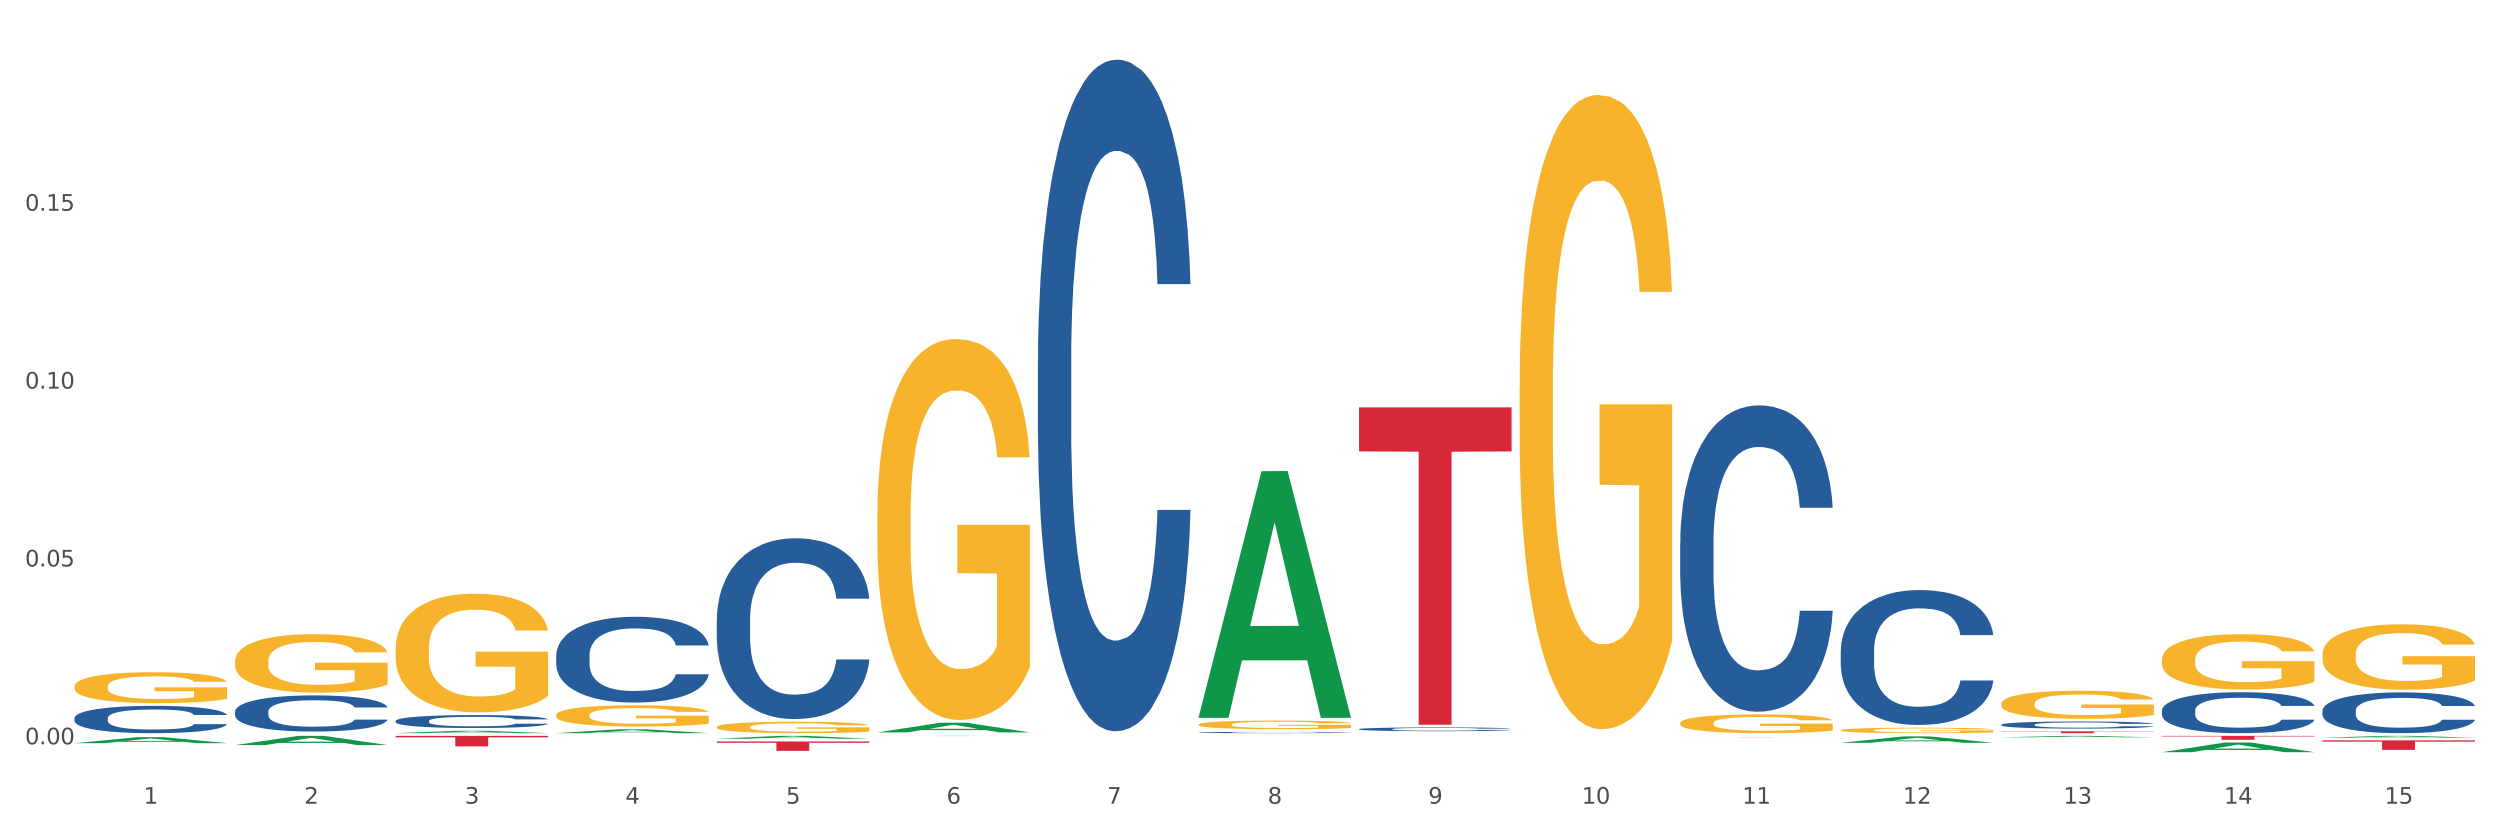 <?xml version="1.0" encoding="utf-8" standalone="no"?>
<!DOCTYPE svg PUBLIC "-//W3C//DTD SVG 1.1//EN"
  "http://www.w3.org/Graphics/SVG/1.1/DTD/svg11.dtd">
<svg xmlns:xlink="http://www.w3.org/1999/xlink" width="1080pt" height="360pt" viewBox="0 0 1080 360" xmlns="http://www.w3.org/2000/svg" version="1.1">
 <rect x="0" y="0" width="1080" height="360" fill="#333333" stroke="none"/>
 <defs>
  <style type="text/css">*{stroke-linejoin: round; stroke-linecap: butt}</style>
 </defs>
 <g id="figure_1">
  <g id="patch_1">
   <path d="M 0 360 
L 1080 360 
L 1080 0 
L 0 0 
z
" style="fill: #ffffff; stroke: #ffffff; stroke-linejoin: miter"/>
  </g>
  <g id="axes_1">
   <g id="matplotlib.axis_1">
    <g id="xtick_1">
     <g id="text_1">
      <!-- 1 -->
      <g style="fill: #4d4d4d" transform="translate(62.07 347.204) scale(0.096 -0.096)">
       <defs>
        <path id="DejaVuSans-31" d="M 794 531 
L 1825 531 
L 1825 4091 
L 703 3866 
L 703 4441 
L 1819 4666 
L 2450 4666 
L 2450 531 
L 3481 531 
L 3481 0 
L 794 0 
L 794 531 
z
" transform="scale(0.016)"/>
       </defs>
       <use xlink:href="#DejaVuSans-31"/>
      </g>
     </g>
    </g>
    <g id="xtick_2">
     <g id="text_2">
      <!-- 2 -->
      <g style="fill: #4d4d4d" transform="translate(131.436 347.204) scale(0.096 -0.096)">
       <defs>
        <path id="DejaVuSans-32" d="M 1228 531 
L 3431 531 
L 3431 0 
L 469 0 
L 469 531 
Q 828 903 1448 1529 
Q 2069 2156 2228 2338 
Q 2531 2678 2651 2914 
Q 2772 3150 2772 3378 
Q 2772 3750 2511 3984 
Q 2250 4219 1831 4219 
Q 1534 4219 1204 4116 
Q 875 4013 500 3803 
L 500 4441 
Q 881 4594 1212 4672 
Q 1544 4750 1819 4750 
Q 2544 4750 2975 4387 
Q 3406 4025 3406 3419 
Q 3406 3131 3298 2873 
Q 3191 2616 2906 2266 
Q 2828 2175 2409 1742 
Q 1991 1309 1228 531 
z
" transform="scale(0.016)"/>
       </defs>
       <use xlink:href="#DejaVuSans-32"/>
      </g>
     </g>
    </g>
    <g id="xtick_3">
     <g id="text_3">
      <!-- 3 -->
      <g style="fill: #4d4d4d" transform="translate(200.802 347.204) scale(0.096 -0.096)">
       <defs>
        <path id="DejaVuSans-33" d="M 2597 2516 
Q 3050 2419 3304 2112 
Q 3559 1806 3559 1356 
Q 3559 666 3084 287 
Q 2609 -91 1734 -91 
Q 1441 -91 1130 -33 
Q 819 25 488 141 
L 488 750 
Q 750 597 1062 519 
Q 1375 441 1716 441 
Q 2309 441 2620 675 
Q 2931 909 2931 1356 
Q 2931 1769 2642 2001 
Q 2353 2234 1838 2234 
L 1294 2234 
L 1294 2753 
L 1863 2753 
Q 2328 2753 2575 2939 
Q 2822 3125 2822 3475 
Q 2822 3834 2567 4026 
Q 2313 4219 1838 4219 
Q 1578 4219 1281 4162 
Q 984 4106 628 3988 
L 628 4550 
Q 988 4650 1302 4700 
Q 1616 4750 1894 4750 
Q 2613 4750 3031 4423 
Q 3450 4097 3450 3541 
Q 3450 3153 3228 2886 
Q 3006 2619 2597 2516 
z
" transform="scale(0.016)"/>
       </defs>
       <use xlink:href="#DejaVuSans-33"/>
      </g>
     </g>
    </g>
    <g id="xtick_4">
     <g id="text_4">
      <!-- 4 -->
      <g style="fill: #4d4d4d" transform="translate(270.169 347.204) scale(0.096 -0.096)">
       <defs>
        <path id="DejaVuSans-34" d="M 2419 4116 
L 825 1625 
L 2419 1625 
L 2419 4116 
z
M 2253 4666 
L 3047 4666 
L 3047 1625 
L 3713 1625 
L 3713 1100 
L 3047 1100 
L 3047 0 
L 2419 0 
L 2419 1100 
L 313 1100 
L 313 1709 
L 2253 4666 
z
" transform="scale(0.016)"/>
       </defs>
       <use xlink:href="#DejaVuSans-34"/>
      </g>
     </g>
    </g>
    <g id="xtick_5">
     <g id="text_5">
      <!-- 5 -->
      <g style="fill: #4d4d4d" transform="translate(339.535 347.204) scale(0.096 -0.096)">
       <defs>
        <path id="DejaVuSans-35" d="M 691 4666 
L 3169 4666 
L 3169 4134 
L 1269 4134 
L 1269 2991 
Q 1406 3038 1543 3061 
Q 1681 3084 1819 3084 
Q 2600 3084 3056 2656 
Q 3513 2228 3513 1497 
Q 3513 744 3044 326 
Q 2575 -91 1722 -91 
Q 1428 -91 1123 -41 
Q 819 9 494 109 
L 494 744 
Q 775 591 1075 516 
Q 1375 441 1709 441 
Q 2250 441 2565 725 
Q 2881 1009 2881 1497 
Q 2881 1984 2565 2268 
Q 2250 2553 1709 2553 
Q 1456 2553 1204 2497 
Q 953 2441 691 2322 
L 691 4666 
z
" transform="scale(0.016)"/>
       </defs>
       <use xlink:href="#DejaVuSans-35"/>
      </g>
     </g>
    </g>
    <g id="xtick_6">
     <g id="text_6">
      <!-- 6 -->
      <g style="fill: #4d4d4d" transform="translate(408.901 347.204) scale(0.096 -0.096)">
       <defs>
        <path id="DejaVuSans-36" d="M 2113 2584 
Q 1688 2584 1439 2293 
Q 1191 2003 1191 1497 
Q 1191 994 1439 701 
Q 1688 409 2113 409 
Q 2538 409 2786 701 
Q 3034 994 3034 1497 
Q 3034 2003 2786 2293 
Q 2538 2584 2113 2584 
z
M 3366 4563 
L 3366 3988 
Q 3128 4100 2886 4159 
Q 2644 4219 2406 4219 
Q 1781 4219 1451 3797 
Q 1122 3375 1075 2522 
Q 1259 2794 1537 2939 
Q 1816 3084 2150 3084 
Q 2853 3084 3261 2657 
Q 3669 2231 3669 1497 
Q 3669 778 3244 343 
Q 2819 -91 2113 -91 
Q 1303 -91 875 529 
Q 447 1150 447 2328 
Q 447 3434 972 4092 
Q 1497 4750 2381 4750 
Q 2619 4750 2861 4703 
Q 3103 4656 3366 4563 
z
" transform="scale(0.016)"/>
       </defs>
       <use xlink:href="#DejaVuSans-36"/>
      </g>
     </g>
    </g>
    <g id="xtick_7">
     <g id="text_7">
      <!-- 7 -->
      <g style="fill: #4d4d4d" transform="translate(478.267 347.204) scale(0.096 -0.096)">
       <defs>
        <path id="DejaVuSans-37" d="M 525 4666 
L 3525 4666 
L 3525 4397 
L 1831 0 
L 1172 0 
L 2766 4134 
L 525 4134 
L 525 4666 
z
" transform="scale(0.016)"/>
       </defs>
       <use xlink:href="#DejaVuSans-37"/>
      </g>
     </g>
    </g>
    <g id="xtick_8">
     <g id="text_8">
      <!-- 8 -->
      <g style="fill: #4d4d4d" transform="translate(547.634 347.204) scale(0.096 -0.096)">
       <defs>
        <path id="DejaVuSans-38" d="M 2034 2216 
Q 1584 2216 1326 1975 
Q 1069 1734 1069 1313 
Q 1069 891 1326 650 
Q 1584 409 2034 409 
Q 2484 409 2743 651 
Q 3003 894 3003 1313 
Q 3003 1734 2745 1975 
Q 2488 2216 2034 2216 
z
M 1403 2484 
Q 997 2584 770 2862 
Q 544 3141 544 3541 
Q 544 4100 942 4425 
Q 1341 4750 2034 4750 
Q 2731 4750 3128 4425 
Q 3525 4100 3525 3541 
Q 3525 3141 3298 2862 
Q 3072 2584 2669 2484 
Q 3125 2378 3379 2068 
Q 3634 1759 3634 1313 
Q 3634 634 3220 271 
Q 2806 -91 2034 -91 
Q 1263 -91 848 271 
Q 434 634 434 1313 
Q 434 1759 690 2068 
Q 947 2378 1403 2484 
z
M 1172 3481 
Q 1172 3119 1398 2916 
Q 1625 2713 2034 2713 
Q 2441 2713 2670 2916 
Q 2900 3119 2900 3481 
Q 2900 3844 2670 4047 
Q 2441 4250 2034 4250 
Q 1625 4250 1398 4047 
Q 1172 3844 1172 3481 
z
" transform="scale(0.016)"/>
       </defs>
       <use xlink:href="#DejaVuSans-38"/>
      </g>
     </g>
    </g>
    <g id="xtick_9">
     <g id="text_9">
      <!-- 9 -->
      <g style="fill: #4d4d4d" transform="translate(617 347.204) scale(0.096 -0.096)">
       <defs>
        <path id="DejaVuSans-39" d="M 703 97 
L 703 672 
Q 941 559 1184 500 
Q 1428 441 1663 441 
Q 2288 441 2617 861 
Q 2947 1281 2994 2138 
Q 2813 1869 2534 1725 
Q 2256 1581 1919 1581 
Q 1219 1581 811 2004 
Q 403 2428 403 3163 
Q 403 3881 828 4315 
Q 1253 4750 1959 4750 
Q 2769 4750 3195 4129 
Q 3622 3509 3622 2328 
Q 3622 1225 3098 567 
Q 2575 -91 1691 -91 
Q 1453 -91 1209 -44 
Q 966 3 703 97 
z
M 1959 2075 
Q 2384 2075 2632 2365 
Q 2881 2656 2881 3163 
Q 2881 3666 2632 3958 
Q 2384 4250 1959 4250 
Q 1534 4250 1286 3958 
Q 1038 3666 1038 3163 
Q 1038 2656 1286 2365 
Q 1534 2075 1959 2075 
z
" transform="scale(0.016)"/>
       </defs>
       <use xlink:href="#DejaVuSans-39"/>
      </g>
     </g>
    </g>
    <g id="xtick_10">
     <g id="text_10">
      <!-- 10 -->
      <g style="fill: #4d4d4d" transform="translate(683.312 347.204) scale(0.096 -0.096)">
       <defs>
        <path id="DejaVuSans-30" d="M 2034 4250 
Q 1547 4250 1301 3770 
Q 1056 3291 1056 2328 
Q 1056 1369 1301 889 
Q 1547 409 2034 409 
Q 2525 409 2770 889 
Q 3016 1369 3016 2328 
Q 3016 3291 2770 3770 
Q 2525 4250 2034 4250 
z
M 2034 4750 
Q 2819 4750 3233 4129 
Q 3647 3509 3647 2328 
Q 3647 1150 3233 529 
Q 2819 -91 2034 -91 
Q 1250 -91 836 529 
Q 422 1150 422 2328 
Q 422 3509 836 4129 
Q 1250 4750 2034 4750 
z
" transform="scale(0.016)"/>
       </defs>
       <use xlink:href="#DejaVuSans-31"/>
       <use xlink:href="#DejaVuSans-30" transform="translate(63.623 0)"/>
      </g>
     </g>
    </g>
    <g id="xtick_11">
     <g id="text_11">
      <!-- 11 -->
      <g style="fill: #4d4d4d" transform="translate(752.678 347.204) scale(0.096 -0.096)">
       <use xlink:href="#DejaVuSans-31"/>
       <use xlink:href="#DejaVuSans-31" transform="translate(63.623 0)"/>
      </g>
     </g>
    </g>
    <g id="xtick_12">
     <g id="text_12">
      <!-- 12 -->
      <g style="fill: #4d4d4d" transform="translate(822.044 347.204) scale(0.096 -0.096)">
       <use xlink:href="#DejaVuSans-31"/>
       <use xlink:href="#DejaVuSans-32" transform="translate(63.623 0)"/>
      </g>
     </g>
    </g>
    <g id="xtick_13">
     <g id="text_13">
      <!-- 13 -->
      <g style="fill: #4d4d4d" transform="translate(891.411 347.204) scale(0.096 -0.096)">
       <use xlink:href="#DejaVuSans-31"/>
       <use xlink:href="#DejaVuSans-33" transform="translate(63.623 0)"/>
      </g>
     </g>
    </g>
    <g id="xtick_14">
     <g id="text_14">
      <!-- 14 -->
      <g style="fill: #4d4d4d" transform="translate(960.777 347.204) scale(0.096 -0.096)">
       <use xlink:href="#DejaVuSans-31"/>
       <use xlink:href="#DejaVuSans-34" transform="translate(63.623 0)"/>
      </g>
     </g>
    </g>
    <g id="xtick_15">
     <g id="text_15">
      <!-- 15 -->
      <g style="fill: #4d4d4d" transform="translate(1030.143 347.204) scale(0.096 -0.096)">
       <use xlink:href="#DejaVuSans-31"/>
       <use xlink:href="#DejaVuSans-35" transform="translate(63.623 0)"/>
      </g>
     </g>
    </g>
    <g id="xtick_16"/>
    <g id="xtick_17"/>
    <g id="xtick_18"/>
    <g id="xtick_19"/>
    <g id="xtick_20"/>
    <g id="xtick_21"/>
    <g id="xtick_22"/>
    <g id="xtick_23"/>
    <g id="xtick_24"/>
    <g id="xtick_25"/>
    <g id="xtick_26"/>
    <g id="xtick_27"/>
    <g id="xtick_28"/>
    <g id="xtick_29"/>
   </g>
   <g id="matplotlib.axis_2">
    <g id="ytick_1">
     <g id="text_16">
      <!-- 0.00 -->
      <g style="fill: #4d4d4d" transform="translate(10.8 321.547) scale(0.096 -0.096)">
       <defs>
        <path id="DejaVuSans-2e" d="M 684 794 
L 1344 794 
L 1344 0 
L 684 0 
L 684 794 
z
" transform="scale(0.016)"/>
       </defs>
       <use xlink:href="#DejaVuSans-30"/>
       <use xlink:href="#DejaVuSans-2e" transform="translate(63.623 0)"/>
       <use xlink:href="#DejaVuSans-30" transform="translate(95.41 0)"/>
       <use xlink:href="#DejaVuSans-30" transform="translate(159.033 0)"/>
      </g>
     </g>
    </g>
    <g id="ytick_2">
     <g id="text_17">
      <!-- 0.05 -->
      <g style="fill: #4d4d4d" transform="translate(10.8 244.712) scale(0.096 -0.096)">
       <use xlink:href="#DejaVuSans-30"/>
       <use xlink:href="#DejaVuSans-2e" transform="translate(63.623 0)"/>
       <use xlink:href="#DejaVuSans-30" transform="translate(95.41 0)"/>
       <use xlink:href="#DejaVuSans-35" transform="translate(159.033 0)"/>
      </g>
     </g>
    </g>
    <g id="ytick_3">
     <g id="text_18">
      <!-- 0.10 -->
      <g style="fill: #4d4d4d" transform="translate(10.8 167.877) scale(0.096 -0.096)">
       <use xlink:href="#DejaVuSans-30"/>
       <use xlink:href="#DejaVuSans-2e" transform="translate(63.623 0)"/>
       <use xlink:href="#DejaVuSans-31" transform="translate(95.41 0)"/>
       <use xlink:href="#DejaVuSans-30" transform="translate(159.033 0)"/>
      </g>
     </g>
    </g>
    <g id="ytick_4">
     <g id="text_19">
      <!-- 0.15 -->
      <g style="fill: #4d4d4d" transform="translate(10.8 91.042) scale(0.096 -0.096)">
       <use xlink:href="#DejaVuSans-30"/>
       <use xlink:href="#DejaVuSans-2e" transform="translate(63.623 0)"/>
       <use xlink:href="#DejaVuSans-31" transform="translate(95.41 0)"/>
       <use xlink:href="#DejaVuSans-35" transform="translate(159.033 0)"/>
      </g>
     </g>
    </g>
    <g id="ytick_5"/>
    <g id="ytick_6"/>
    <g id="ytick_7"/>
    <g id="ytick_8"/>
   </g>
   <g id="PolyCollection_1">
    <path d="M 309.64 314.076 
L 309.718 314.072 
L 309.718 313.91 
L 309.873 313.77 
L 310.651 313.432 
L 311.818 313.152 
L 312.674 313.004 
L 313.53 312.882 
L 314.541 312.76 
L 315.786 312.634 
L 318.042 312.449 
L 319.443 312.355 
L 321.155 312.255 
L 324.267 312.111 
L 326.523 312.03 
L 328.857 311.962 
L 332.669 311.881 
L 335.159 311.845 
L 337.804 311.818 
L 340.994 311.8 
L 343.406 311.796 
L 348.696 311.809 
L 353.209 311.85 
L 355.387 311.881 
L 358.188 311.935 
L 359.666 311.971 
L 362.078 312.044 
L 364.568 312.138 
L 366.279 312.219 
L 368.847 312.373 
L 370.792 312.526 
L 372.581 312.715 
L 373.515 312.846 
L 374.215 312.968 
L 374.838 313.107 
L 375.46 313.328 
L 361.456 313.328 
L 360.911 313.17 
L 360.055 313.022 
L 358.81 312.877 
L 357.721 312.787 
L 355.854 312.675 
L 354.142 312.602 
L 352.353 312.548 
L 350.174 312.503 
L 348.463 312.481 
L 346.051 312.463 
L 341.305 312.467 
L 338.115 312.503 
L 335.937 312.548 
L 334.536 312.589 
L 333.292 312.634 
L 331.891 312.697 
L 330.257 312.792 
L 329.09 312.877 
L 327.923 312.986 
L 326.99 313.094 
L 326.134 313.22 
L 325.434 313.355 
L 324.889 313.495 
L 324.422 313.666 
L 324.033 313.95 
L 324.033 314.568 
L 324.189 314.708 
L 324.578 314.892 
L 325.045 315.032 
L 325.823 315.199 
L 326.523 315.312 
L 327.845 315.474 
L 329.324 315.609 
L 330.491 315.695 
L 331.658 315.767 
L 333.681 315.866 
L 335.937 315.947 
L 337.882 315.997 
L 340.527 316.042 
L 342.317 316.06 
L 343.873 316.069 
L 347.685 316.069 
L 350.408 316.055 
L 353.442 316.024 
L 355.776 315.983 
L 357.721 315.934 
L 359.9 315.852 
L 361.3 315.776 
L 361.3 314.834 
L 344.184 314.829 
L 344.184 314.203 
L 375.538 314.203 
L 375.538 316.042 
L 374.215 316.136 
L 372.737 316.222 
L 371.181 316.299 
L 368.847 316.393 
L 366.046 316.483 
L 363.556 316.547 
L 360.911 316.601 
L 357.799 316.65 
L 353.753 316.695 
L 351.264 316.713 
L 348.152 316.727 
L 344.495 316.731 
L 341.305 316.722 
L 338.193 316.7 
L 334.925 316.659 
L 331.736 316.601 
L 329.324 316.542 
L 326.912 316.47 
L 324.344 316.375 
L 322.322 316.285 
L 320.766 316.204 
L 319.054 316.1 
L 317.187 315.965 
L 315.786 315.843 
L 314.541 315.717 
L 313.219 315.555 
L 312.285 315.415 
L 311.352 315.239 
L 310.807 315.109 
L 310.184 314.906 
L 309.718 314.622 
L 309.64 314.076 
z
" clip-path="url(#peb7687918a)" style="fill: #f7b32b"/>
    <path d="M 379.006 222.514 
L 379.084 222.363 
L 379.084 216.953 
L 379.24 212.293 
L 380.018 201.021 
L 381.185 191.703 
L 382.04 186.743 
L 382.896 182.685 
L 383.908 178.627 
L 385.152 174.419 
L 387.409 168.256 
L 388.809 165.1 
L 390.521 161.794 
L 393.633 156.984 
L 395.889 154.279 
L 398.223 152.024 
L 402.035 149.319 
L 404.525 148.117 
L 407.17 147.215 
L 410.36 146.614 
L 412.772 146.463 
L 418.062 146.914 
L 422.575 148.267 
L 424.753 149.319 
L 427.554 151.123 
L 429.032 152.325 
L 431.444 154.73 
L 433.934 157.886 
L 435.646 160.591 
L 438.213 165.701 
L 440.158 170.812 
L 441.948 177.124 
L 442.881 181.483 
L 443.581 185.541 
L 444.204 190.2 
L 444.826 197.564 
L 430.822 197.564 
L 430.277 192.304 
L 429.422 187.344 
L 428.177 182.535 
L 427.087 179.529 
L 425.22 175.771 
L 423.509 173.367 
L 421.719 171.563 
L 419.541 170.06 
L 417.829 169.309 
L 415.417 168.707 
L 410.671 168.858 
L 407.481 170.06 
L 405.303 171.563 
L 403.903 172.916 
L 402.658 174.419 
L 401.257 176.523 
L 399.624 179.679 
L 398.456 182.535 
L 397.289 186.142 
L 396.356 189.749 
L 395.5 193.957 
L 394.8 198.466 
L 394.255 203.125 
L 393.788 208.837 
L 393.399 218.305 
L 393.399 238.896 
L 393.555 243.555 
L 393.944 249.717 
L 394.411 254.376 
L 395.189 259.937 
L 395.889 263.695 
L 397.212 269.105 
L 398.69 273.614 
L 399.857 276.47 
L 401.024 278.875 
L 403.047 282.181 
L 405.303 284.887 
L 407.248 286.54 
L 409.893 288.043 
L 411.683 288.644 
L 413.239 288.945 
L 417.051 288.945 
L 419.774 288.494 
L 422.808 287.442 
L 425.142 286.089 
L 427.087 284.436 
L 429.266 281.73 
L 430.666 279.175 
L 430.666 247.763 
L 413.55 247.613 
L 413.55 226.722 
L 444.904 226.722 
L 444.904 288.043 
L 443.581 291.199 
L 442.103 294.055 
L 440.547 296.61 
L 438.213 299.766 
L 435.412 302.772 
L 432.923 304.876 
L 430.277 306.68 
L 427.165 308.333 
L 423.12 309.836 
L 420.63 310.437 
L 417.518 310.888 
L 413.861 311.038 
L 410.671 310.738 
L 407.559 309.986 
L 404.292 308.633 
L 401.102 306.68 
L 398.69 304.726 
L 396.278 302.321 
L 393.711 299.165 
L 391.688 296.159 
L 390.132 293.454 
L 388.42 289.997 
L 386.553 285.488 
L 385.152 281.43 
L 383.908 277.221 
L 382.585 271.811 
L 381.651 267.152 
L 380.718 261.29 
L 380.173 256.931 
L 379.551 250.168 
L 379.084 240.699 
L 379.006 222.514 
z
" clip-path="url(#peb7687918a)" style="fill: #f7b32b"/>
    <path d="M 517.739 313.006 
L 517.816 313.002 
L 517.816 312.88 
L 517.972 312.774 
L 518.75 312.518 
L 519.917 312.307 
L 520.773 312.194 
L 521.629 312.102 
L 522.64 312.01 
L 523.885 311.915 
L 526.141 311.775 
L 527.542 311.704 
L 529.253 311.629 
L 532.365 311.519 
L 534.621 311.458 
L 536.956 311.407 
L 540.768 311.346 
L 543.257 311.318 
L 545.903 311.298 
L 549.093 311.284 
L 551.504 311.281 
L 556.795 311.291 
L 561.307 311.322 
L 563.486 311.346 
L 566.287 311.387 
L 567.765 311.414 
L 570.177 311.468 
L 572.666 311.54 
L 574.378 311.601 
L 576.946 311.717 
L 578.891 311.833 
L 580.68 311.976 
L 581.614 312.075 
L 582.314 312.167 
L 582.936 312.273 
L 583.559 312.44 
L 569.554 312.44 
L 569.01 312.321 
L 568.154 312.208 
L 566.909 312.099 
L 565.82 312.031 
L 563.953 311.946 
L 562.241 311.891 
L 560.452 311.85 
L 558.273 311.816 
L 556.562 311.799 
L 554.15 311.785 
L 549.404 311.789 
L 546.214 311.816 
L 544.035 311.85 
L 542.635 311.881 
L 541.39 311.915 
L 539.99 311.963 
L 538.356 312.034 
L 537.189 312.099 
L 536.022 312.181 
L 535.088 312.263 
L 534.232 312.358 
L 533.532 312.46 
L 532.988 312.566 
L 532.521 312.695 
L 532.132 312.91 
L 532.132 313.377 
L 532.287 313.483 
L 532.676 313.623 
L 533.143 313.728 
L 533.921 313.854 
L 534.621 313.94 
L 535.944 314.062 
L 537.422 314.165 
L 538.589 314.229 
L 539.756 314.284 
L 541.779 314.359 
L 544.035 314.42 
L 545.981 314.458 
L 548.626 314.492 
L 550.415 314.505 
L 551.971 314.512 
L 555.784 314.512 
L 558.507 314.502 
L 561.541 314.478 
L 563.875 314.447 
L 565.82 314.41 
L 567.998 314.349 
L 569.399 314.291 
L 569.399 313.578 
L 552.282 313.575 
L 552.282 313.101 
L 583.636 313.101 
L 583.636 314.492 
L 582.314 314.563 
L 580.836 314.628 
L 579.28 314.686 
L 576.946 314.758 
L 574.145 314.826 
L 571.655 314.874 
L 569.01 314.914 
L 565.898 314.952 
L 561.852 314.986 
L 559.362 315 
L 556.25 315.01 
L 552.594 315.013 
L 549.404 315.007 
L 546.292 314.989 
L 543.024 314.959 
L 539.834 314.914 
L 537.422 314.87 
L 535.01 314.816 
L 532.443 314.744 
L 530.42 314.676 
L 528.864 314.615 
L 527.153 314.536 
L 525.285 314.434 
L 523.885 314.342 
L 522.64 314.246 
L 521.317 314.124 
L 520.384 314.018 
L 519.45 313.885 
L 518.906 313.786 
L 518.283 313.633 
L 517.816 313.418 
L 517.739 313.006 
z
" clip-path="url(#peb7687918a)" style="fill: #f7b32b"/>
    <path d="M 656.471 167.629 
L 656.549 167.379 
L 656.549 158.371 
L 656.704 150.615 
L 657.482 131.849 
L 658.649 116.335 
L 659.505 108.078 
L 660.361 101.322 
L 661.372 94.567 
L 662.617 87.561 
L 664.874 77.302 
L 666.274 72.047 
L 667.986 66.542 
L 671.098 58.536 
L 673.354 54.032 
L 675.688 50.279 
L 679.5 45.775 
L 681.99 43.773 
L 684.635 42.272 
L 687.825 41.271 
L 690.237 41.021 
L 695.527 41.771 
L 700.04 44.023 
L 702.218 45.775 
L 705.019 48.777 
L 706.497 50.779 
L 708.909 54.782 
L 711.399 60.037 
L 713.111 64.541 
L 715.678 73.048 
L 717.623 81.555 
L 719.412 92.064 
L 720.346 99.321 
L 721.046 106.076 
L 721.669 113.833 
L 722.291 126.094 
L 708.287 126.094 
L 707.742 117.336 
L 706.886 109.079 
L 705.642 101.072 
L 704.552 96.068 
L 702.685 89.812 
L 700.973 85.809 
L 699.184 82.806 
L 697.006 80.304 
L 695.294 79.053 
L 692.882 78.052 
L 688.136 78.303 
L 684.946 80.304 
L 682.768 82.806 
L 681.367 85.058 
L 680.123 87.561 
L 678.722 91.064 
L 677.088 96.318 
L 675.921 101.072 
L 674.754 107.077 
L 673.821 113.082 
L 672.965 120.088 
L 672.265 127.595 
L 671.72 135.352 
L 671.253 144.86 
L 670.864 160.623 
L 670.864 194.903 
L 671.02 202.659 
L 671.409 212.918 
L 671.876 220.675 
L 672.654 229.933 
L 673.354 236.188 
L 674.677 245.196 
L 676.155 252.702 
L 677.322 257.456 
L 678.489 261.46 
L 680.512 266.965 
L 682.768 271.469 
L 684.713 274.221 
L 687.358 276.723 
L 689.148 277.724 
L 690.704 278.224 
L 694.516 278.224 
L 697.239 277.474 
L 700.273 275.722 
L 702.607 273.47 
L 704.552 270.718 
L 706.731 266.214 
L 708.131 261.96 
L 708.131 209.665 
L 691.015 209.415 
L 691.015 174.635 
L 722.369 174.635 
L 722.369 276.723 
L 721.046 281.978 
L 719.568 286.732 
L 718.012 290.985 
L 715.678 296.24 
L 712.877 301.244 
L 710.387 304.747 
L 707.742 307.75 
L 704.63 310.502 
L 700.584 313.004 
L 698.095 314.005 
L 694.983 314.756 
L 691.326 315.006 
L 688.136 314.505 
L 685.024 313.254 
L 681.756 311.002 
L 678.567 307.75 
L 676.155 304.497 
L 673.743 300.493 
L 671.175 295.239 
L 669.153 290.235 
L 667.597 285.731 
L 665.885 279.976 
L 664.018 272.469 
L 662.617 265.714 
L 661.372 258.708 
L 660.05 249.7 
L 659.116 241.943 
L 658.183 232.185 
L 657.638 224.929 
L 657.016 213.669 
L 656.549 197.905 
L 656.471 167.629 
z
" clip-path="url(#peb7687918a)" style="fill: #f7b32b"/>
    <path d="M 933.936 285.019 
L 934.014 284.997 
L 934.014 284.212 
L 934.169 283.535 
L 934.947 281.899 
L 936.114 280.546 
L 936.97 279.826 
L 937.826 279.237 
L 938.837 278.648 
L 940.082 278.037 
L 942.338 277.142 
L 943.739 276.684 
L 945.45 276.204 
L 948.563 275.505 
L 950.819 275.113 
L 953.153 274.785 
L 956.965 274.393 
L 959.455 274.218 
L 962.1 274.087 
L 965.29 274 
L 967.702 273.978 
L 972.992 274.044 
L 977.505 274.24 
L 979.683 274.393 
L 982.484 274.654 
L 983.962 274.829 
L 986.374 275.178 
L 988.864 275.636 
L 990.575 276.029 
L 993.143 276.771 
L 995.088 277.513 
L 996.877 278.429 
L 997.811 279.062 
L 998.511 279.651 
L 999.134 280.328 
L 999.756 281.397 
L 985.752 281.397 
L 985.207 280.633 
L 984.351 279.913 
L 983.106 279.215 
L 982.017 278.779 
L 980.15 278.233 
L 978.438 277.884 
L 976.649 277.622 
L 974.47 277.404 
L 972.759 277.295 
L 970.347 277.207 
L 965.601 277.229 
L 962.411 277.404 
L 960.233 277.622 
L 958.832 277.818 
L 957.588 278.037 
L 956.187 278.342 
L 954.553 278.8 
L 953.386 279.215 
L 952.219 279.739 
L 951.286 280.262 
L 950.43 280.873 
L 949.73 281.528 
L 949.185 282.204 
L 948.718 283.034 
L 948.329 284.408 
L 948.329 287.398 
L 948.485 288.074 
L 948.874 288.969 
L 949.341 289.645 
L 950.119 290.452 
L 950.819 290.998 
L 952.141 291.784 
L 953.62 292.438 
L 954.787 292.853 
L 955.954 293.202 
L 957.977 293.682 
L 960.233 294.075 
L 962.178 294.315 
L 964.823 294.533 
L 966.613 294.62 
L 968.169 294.664 
L 971.981 294.664 
L 974.704 294.598 
L 977.738 294.446 
L 980.072 294.249 
L 982.017 294.009 
L 984.196 293.616 
L 985.596 293.245 
L 985.596 288.685 
L 968.48 288.663 
L 968.48 285.63 
L 999.834 285.63 
L 999.834 294.533 
L 998.511 294.991 
L 997.033 295.406 
L 995.477 295.777 
L 993.143 296.235 
L 990.342 296.671 
L 987.852 296.977 
L 985.207 297.239 
L 982.095 297.479 
L 978.049 297.697 
L 975.56 297.784 
L 972.448 297.85 
L 968.791 297.871 
L 965.601 297.828 
L 962.489 297.719 
L 959.221 297.522 
L 956.032 297.239 
L 953.62 296.955 
L 951.208 296.606 
L 948.64 296.148 
L 946.618 295.711 
L 945.061 295.318 
L 943.35 294.817 
L 941.483 294.162 
L 940.082 293.573 
L 938.837 292.962 
L 937.515 292.176 
L 936.581 291.5 
L 935.648 290.649 
L 935.103 290.016 
L 934.48 289.034 
L 934.014 287.659 
L 933.936 285.019 
z
" clip-path="url(#peb7687918a)" style="fill: #f7b32b"/>
    <path d="M 864.57 304.008 
L 864.647 303.997 
L 864.647 303.599 
L 864.803 303.257 
L 865.581 302.428 
L 866.748 301.743 
L 867.604 301.378 
L 868.46 301.08 
L 869.471 300.781 
L 870.716 300.472 
L 872.972 300.019 
L 874.373 299.787 
L 876.084 299.543 
L 879.196 299.19 
L 881.453 298.991 
L 883.787 298.825 
L 887.599 298.626 
L 890.089 298.538 
L 892.734 298.471 
L 895.924 298.427 
L 898.336 298.416 
L 903.626 298.449 
L 908.139 298.549 
L 910.317 298.626 
L 913.118 298.759 
L 914.596 298.847 
L 917.008 299.024 
L 919.498 299.256 
L 921.209 299.455 
L 923.777 299.831 
L 925.722 300.207 
L 927.511 300.671 
L 928.445 300.991 
L 929.145 301.29 
L 929.767 301.632 
L 930.39 302.174 
L 916.385 302.174 
L 915.841 301.787 
L 914.985 301.422 
L 913.74 301.069 
L 912.651 300.848 
L 910.784 300.571 
L 909.072 300.394 
L 907.283 300.262 
L 905.104 300.151 
L 903.393 300.096 
L 900.981 300.052 
L 896.235 300.063 
L 893.045 300.151 
L 890.867 300.262 
L 889.466 300.361 
L 888.221 300.472 
L 886.821 300.627 
L 885.187 300.859 
L 884.02 301.069 
L 882.853 301.334 
L 881.919 301.599 
L 881.064 301.908 
L 880.363 302.24 
L 879.819 302.583 
L 879.352 303.003 
L 878.963 303.699 
L 878.963 305.213 
L 879.119 305.555 
L 879.508 306.009 
L 879.974 306.351 
L 880.752 306.76 
L 881.453 307.036 
L 882.775 307.434 
L 884.253 307.766 
L 885.42 307.976 
L 886.587 308.153 
L 888.61 308.396 
L 890.867 308.595 
L 892.812 308.716 
L 895.457 308.827 
L 897.246 308.871 
L 898.802 308.893 
L 902.615 308.893 
L 905.338 308.86 
L 908.372 308.783 
L 910.706 308.683 
L 912.651 308.562 
L 914.829 308.363 
L 916.23 308.175 
L 916.23 305.865 
L 899.114 305.854 
L 899.114 304.318 
L 930.468 304.318 
L 930.468 308.827 
L 929.145 309.059 
L 927.667 309.269 
L 926.111 309.457 
L 923.777 309.689 
L 920.976 309.91 
L 918.486 310.065 
L 915.841 310.197 
L 912.729 310.319 
L 908.683 310.429 
L 906.193 310.473 
L 903.081 310.507 
L 899.425 310.518 
L 896.235 310.496 
L 893.123 310.44 
L 889.855 310.341 
L 886.665 310.197 
L 884.253 310.053 
L 881.842 309.877 
L 879.274 309.645 
L 877.251 309.424 
L 875.695 309.225 
L 873.984 308.97 
L 872.116 308.639 
L 870.716 308.34 
L 869.471 308.031 
L 868.149 307.633 
L 867.215 307.291 
L 866.281 306.86 
L 865.737 306.539 
L 865.114 306.042 
L 864.647 305.346 
L 864.57 304.008 
z
" clip-path="url(#peb7687918a)" style="fill: #f7b32b"/>
    <path d="M 795.203 315.458 
L 795.281 315.456 
L 795.281 315.378 
L 795.437 315.311 
L 796.215 315.149 
L 797.382 315.015 
L 798.238 314.943 
L 799.094 314.885 
L 800.105 314.826 
L 801.35 314.766 
L 803.606 314.677 
L 805.006 314.632 
L 806.718 314.584 
L 809.83 314.515 
L 812.086 314.476 
L 814.42 314.444 
L 818.233 314.405 
L 820.722 314.388 
L 823.368 314.375 
L 826.557 314.366 
L 828.969 314.364 
L 834.26 314.37 
L 838.772 314.39 
L 840.951 314.405 
L 843.752 314.431 
L 845.23 314.448 
L 847.642 314.483 
L 850.131 314.528 
L 851.843 314.567 
L 854.41 314.641 
L 856.355 314.714 
L 858.145 314.805 
L 859.078 314.868 
L 859.779 314.926 
L 860.401 314.993 
L 861.024 315.099 
L 847.019 315.099 
L 846.475 315.023 
L 845.619 314.952 
L 844.374 314.883 
L 843.285 314.839 
L 841.418 314.785 
L 839.706 314.751 
L 837.916 314.725 
L 835.738 314.703 
L 834.026 314.692 
L 831.615 314.684 
L 826.869 314.686 
L 823.679 314.703 
L 821.5 314.725 
L 820.1 314.744 
L 818.855 314.766 
L 817.455 314.796 
L 815.821 314.842 
L 814.654 314.883 
L 813.487 314.935 
L 812.553 314.986 
L 811.697 315.047 
L 810.997 315.112 
L 810.453 315.179 
L 809.986 315.261 
L 809.597 315.397 
L 809.597 315.694 
L 809.752 315.761 
L 810.141 315.849 
L 810.608 315.916 
L 811.386 315.996 
L 812.086 316.05 
L 813.409 316.128 
L 814.887 316.193 
L 816.054 316.234 
L 817.221 316.269 
L 819.244 316.316 
L 821.5 316.355 
L 823.445 316.379 
L 826.091 316.401 
L 827.88 316.409 
L 829.436 316.414 
L 833.248 316.414 
L 835.971 316.407 
L 839.006 316.392 
L 841.34 316.372 
L 843.285 316.349 
L 845.463 316.31 
L 846.864 316.273 
L 846.864 315.821 
L 829.747 315.819 
L 829.747 315.518 
L 861.101 315.518 
L 861.101 316.401 
L 859.779 316.446 
L 858.3 316.487 
L 856.744 316.524 
L 854.41 316.569 
L 851.61 316.612 
L 849.12 316.643 
L 846.475 316.669 
L 843.363 316.692 
L 839.317 316.714 
L 836.827 316.723 
L 833.715 316.729 
L 830.059 316.731 
L 826.869 316.727 
L 823.757 316.716 
L 820.489 316.697 
L 817.299 316.669 
L 814.887 316.641 
L 812.475 316.606 
L 809.908 316.561 
L 807.885 316.517 
L 806.329 316.478 
L 804.617 316.429 
L 802.75 316.364 
L 801.35 316.305 
L 800.105 316.245 
L 798.782 316.167 
L 797.849 316.1 
L 796.915 316.016 
L 796.37 315.953 
L 795.748 315.856 
L 795.281 315.719 
L 795.203 315.458 
z
" clip-path="url(#peb7687918a)" style="fill: #f7b32b"/>
    <path d="M 725.837 312.376 
L 725.915 312.369 
L 725.915 312.102 
L 726.071 311.873 
L 726.849 311.318 
L 728.016 310.86 
L 728.871 310.616 
L 729.727 310.416 
L 730.739 310.217 
L 731.984 310.01 
L 734.24 309.706 
L 735.64 309.551 
L 737.352 309.388 
L 740.464 309.152 
L 742.72 309.019 
L 745.054 308.908 
L 748.866 308.775 
L 751.356 308.715 
L 754.001 308.671 
L 757.191 308.642 
L 759.603 308.634 
L 764.894 308.656 
L 769.406 308.723 
L 771.585 308.775 
L 774.385 308.863 
L 775.864 308.923 
L 778.275 309.041 
L 780.765 309.196 
L 782.477 309.329 
L 785.044 309.581 
L 786.989 309.832 
L 788.779 310.143 
L 789.712 310.357 
L 790.412 310.557 
L 791.035 310.786 
L 791.657 311.148 
L 777.653 311.148 
L 777.108 310.89 
L 776.253 310.646 
L 775.008 310.409 
L 773.919 310.261 
L 772.051 310.076 
L 770.34 309.958 
L 768.55 309.869 
L 766.372 309.795 
L 764.66 309.758 
L 762.248 309.729 
L 757.502 309.736 
L 754.313 309.795 
L 752.134 309.869 
L 750.734 309.936 
L 749.489 310.01 
L 748.088 310.113 
L 746.455 310.268 
L 745.288 310.409 
L 744.121 310.586 
L 743.187 310.764 
L 742.331 310.971 
L 741.631 311.193 
L 741.086 311.422 
L 740.62 311.703 
L 740.23 312.169 
L 740.23 313.182 
L 740.386 313.411 
L 740.775 313.714 
L 741.242 313.944 
L 742.02 314.217 
L 742.72 314.402 
L 744.043 314.668 
L 745.521 314.89 
L 746.688 315.031 
L 747.855 315.149 
L 749.878 315.312 
L 752.134 315.445 
L 754.079 315.526 
L 756.724 315.6 
L 758.514 315.63 
L 760.07 315.644 
L 763.882 315.644 
L 766.605 315.622 
L 769.639 315.57 
L 771.974 315.504 
L 773.919 315.423 
L 776.097 315.289 
L 777.497 315.164 
L 777.497 313.618 
L 760.381 313.611 
L 760.381 312.583 
L 791.735 312.583 
L 791.735 315.6 
L 790.412 315.755 
L 788.934 315.896 
L 787.378 316.022 
L 785.044 316.177 
L 782.243 316.325 
L 779.754 316.428 
L 777.108 316.517 
L 773.996 316.598 
L 769.951 316.672 
L 767.461 316.702 
L 764.349 316.724 
L 760.692 316.731 
L 757.502 316.717 
L 754.39 316.68 
L 751.123 316.613 
L 747.933 316.517 
L 745.521 316.421 
L 743.109 316.303 
L 740.542 316.147 
L 738.519 315.999 
L 736.963 315.866 
L 735.251 315.696 
L 733.384 315.474 
L 731.984 315.275 
L 730.739 315.068 
L 729.416 314.801 
L 728.482 314.572 
L 727.549 314.284 
L 727.004 314.069 
L 726.382 313.737 
L 725.915 313.271 
L 725.837 312.376 
z
" clip-path="url(#peb7687918a)" style="fill: #f7b32b"/>
    <path d="M 240.274 316.728 
L 240.342 316.727 
L 267.516 315.046 
L 278.793 315.044 
L 306.172 316.731 
L 293.128 316.731 
L 287.217 316.339 
L 259.16 316.339 
L 258.956 316.345 
L 253.249 316.731 
L 240.274 316.731 
L 240.274 316.728 
L 262.693 316.104 
L 283.685 316.103 
L 273.291 315.404 
L 273.155 315.401 
L 273.019 315.406 
L 262.625 316.103 
L 262.693 316.104 
L 240.274 316.728 
z
" clip-path="url(#peb7687918a)" style="fill: #109648"/>
    <path d="M 309.64 319.144 
L 309.708 319.142 
L 336.882 317.901 
L 348.16 317.9 
L 375.538 319.146 
L 362.494 319.146 
L 356.584 318.856 
L 328.526 318.856 
L 328.322 318.86 
L 322.616 319.146 
L 309.64 319.146 
L 309.64 319.144 
L 332.059 318.683 
L 353.051 318.681 
L 342.657 318.166 
L 342.521 318.163 
L 342.385 318.167 
L 331.991 318.681 
L 332.059 318.683 
L 309.64 319.144 
z
" clip-path="url(#peb7687918a)" style="fill: #109648"/>
    <path d="M 101.541 285.637 
L 101.619 285.614 
L 101.619 284.783 
L 101.775 284.067 
L 102.553 282.336 
L 103.72 280.904 
L 104.575 280.142 
L 105.431 279.519 
L 106.443 278.896 
L 107.688 278.249 
L 109.944 277.302 
L 111.344 276.818 
L 113.056 276.31 
L 116.168 275.571 
L 118.424 275.155 
L 120.758 274.809 
L 124.57 274.393 
L 127.06 274.208 
L 129.705 274.07 
L 132.895 273.978 
L 135.307 273.955 
L 140.598 274.024 
L 145.11 274.232 
L 147.289 274.393 
L 150.089 274.67 
L 151.568 274.855 
L 153.979 275.224 
L 156.469 275.709 
L 158.181 276.125 
L 160.748 276.91 
L 162.693 277.695 
L 164.483 278.665 
L 165.416 279.334 
L 166.117 279.958 
L 166.739 280.673 
L 167.361 281.805 
L 153.357 281.805 
L 152.812 280.997 
L 151.957 280.235 
L 150.712 279.496 
L 149.623 279.034 
L 147.755 278.457 
L 146.044 278.087 
L 144.254 277.81 
L 142.076 277.579 
L 140.364 277.464 
L 137.952 277.372 
L 133.206 277.395 
L 130.017 277.579 
L 127.838 277.81 
L 126.438 278.018 
L 125.193 278.249 
L 123.792 278.572 
L 122.159 279.057 
L 120.992 279.496 
L 119.825 280.05 
L 118.891 280.604 
L 118.035 281.251 
L 117.335 281.943 
L 116.79 282.659 
L 116.324 283.536 
L 115.935 284.991 
L 115.935 288.154 
L 116.09 288.87 
L 116.479 289.816 
L 116.946 290.532 
L 117.724 291.386 
L 118.424 291.964 
L 119.747 292.795 
L 121.225 293.488 
L 122.392 293.926 
L 123.559 294.296 
L 125.582 294.804 
L 127.838 295.219 
L 129.783 295.473 
L 132.428 295.704 
L 134.218 295.796 
L 135.774 295.843 
L 139.586 295.843 
L 142.309 295.773 
L 145.343 295.612 
L 147.678 295.404 
L 149.623 295.15 
L 151.801 294.734 
L 153.201 294.342 
L 153.201 289.516 
L 136.085 289.493 
L 136.085 286.284 
L 167.439 286.284 
L 167.439 295.704 
L 166.117 296.189 
L 164.638 296.628 
L 163.082 297.02 
L 160.748 297.505 
L 157.947 297.967 
L 155.458 298.29 
L 152.812 298.567 
L 149.7 298.821 
L 145.655 299.052 
L 143.165 299.144 
L 140.053 299.214 
L 136.396 299.237 
L 133.206 299.19 
L 130.094 299.075 
L 126.827 298.867 
L 123.637 298.567 
L 121.225 298.267 
L 118.813 297.898 
L 116.246 297.413 
L 114.223 296.951 
L 112.667 296.535 
L 110.955 296.004 
L 109.088 295.312 
L 107.688 294.688 
L 106.443 294.042 
L 105.12 293.211 
L 104.186 292.495 
L 103.253 291.594 
L 102.708 290.925 
L 102.086 289.886 
L 101.619 288.431 
L 101.541 285.637 
z
" clip-path="url(#peb7687918a)" style="fill: #f7b32b"/>
    <path d="M 32.175 321.049 
L 32.243 321.047 
L 59.417 318.445 
L 70.695 318.443 
L 98.073 321.054 
L 85.029 321.054 
L 79.119 320.446 
L 51.061 320.446 
L 50.857 320.456 
L 45.151 321.054 
L 32.175 321.054 
L 32.175 321.049 
L 54.594 320.083 
L 75.586 320.081 
L 65.192 319 
L 65.056 318.995 
L 64.92 319.002 
L 54.526 320.081 
L 54.594 320.083 
L 32.175 321.049 
z
" clip-path="url(#peb7687918a)" style="fill: #109648"/>
    <path d="M 170.907 316.729 
L 170.975 316.728 
L 198.15 315.679 
L 209.427 315.678 
L 236.805 316.731 
L 223.762 316.731 
L 217.851 316.486 
L 189.794 316.486 
L 189.59 316.49 
L 183.883 316.731 
L 170.907 316.731 
L 170.907 316.729 
L 193.326 316.34 
L 214.319 316.339 
L 203.924 315.902 
L 203.788 315.901 
L 203.653 315.903 
L 193.258 316.339 
L 193.326 316.34 
L 170.907 316.729 
z
" clip-path="url(#peb7687918a)" style="fill: #109648"/>
    <path d="M 170.907 280.171 
L 170.985 280.125 
L 170.985 278.439 
L 171.141 276.988 
L 171.919 273.477 
L 173.086 270.575 
L 173.942 269.03 
L 174.798 267.766 
L 175.809 266.502 
L 177.054 265.191 
L 179.31 263.272 
L 180.71 262.289 
L 182.422 261.259 
L 185.534 259.761 
L 187.79 258.918 
L 190.124 258.216 
L 193.937 257.373 
L 196.426 256.999 
L 199.072 256.718 
L 202.261 256.531 
L 204.673 256.484 
L 209.964 256.624 
L 214.476 257.045 
L 216.655 257.373 
L 219.456 257.935 
L 220.934 258.309 
L 223.346 259.058 
L 225.835 260.042 
L 227.547 260.884 
L 230.114 262.476 
L 232.059 264.068 
L 233.849 266.034 
L 234.783 267.391 
L 235.483 268.655 
L 236.105 270.106 
L 236.728 272.4 
L 222.723 272.4 
L 222.179 270.762 
L 221.323 269.217 
L 220.078 267.719 
L 218.989 266.783 
L 217.122 265.612 
L 215.41 264.863 
L 213.62 264.302 
L 211.442 263.833 
L 209.73 263.599 
L 207.319 263.412 
L 202.573 263.459 
L 199.383 263.833 
L 197.204 264.302 
L 195.804 264.723 
L 194.559 265.191 
L 193.159 265.846 
L 191.525 266.83 
L 190.358 267.719 
L 189.191 268.843 
L 188.257 269.966 
L 187.401 271.277 
L 186.701 272.681 
L 186.157 274.132 
L 185.69 275.911 
L 185.301 278.861 
L 185.301 285.274 
L 185.456 286.725 
L 185.845 288.645 
L 186.312 290.096 
L 187.09 291.828 
L 187.79 292.998 
L 189.113 294.684 
L 190.591 296.088 
L 191.758 296.977 
L 192.925 297.726 
L 194.948 298.756 
L 197.204 299.599 
L 199.149 300.114 
L 201.795 300.582 
L 203.584 300.769 
L 205.14 300.863 
L 208.952 300.863 
L 211.675 300.723 
L 214.71 300.395 
L 217.044 299.974 
L 218.989 299.459 
L 221.167 298.616 
L 222.568 297.82 
L 222.568 288.036 
L 205.451 287.989 
L 205.451 281.482 
L 236.805 281.482 
L 236.805 300.582 
L 235.483 301.565 
L 234.004 302.455 
L 232.448 303.25 
L 230.114 304.234 
L 227.314 305.17 
L 224.824 305.825 
L 222.179 306.387 
L 219.067 306.902 
L 215.021 307.37 
L 212.531 307.557 
L 209.419 307.698 
L 205.763 307.745 
L 202.573 307.651 
L 199.461 307.417 
L 196.193 306.996 
L 193.003 306.387 
L 190.591 305.778 
L 188.179 305.029 
L 185.612 304.046 
L 183.589 303.11 
L 182.033 302.267 
L 180.321 301.191 
L 178.454 299.786 
L 177.054 298.522 
L 175.809 297.212 
L 174.486 295.526 
L 173.553 294.075 
L 172.619 292.249 
L 172.074 290.892 
L 171.452 288.785 
L 170.985 285.836 
L 170.907 280.171 
z
" clip-path="url(#peb7687918a)" style="fill: #f7b32b"/>
    <path d="M 101.541 321.875 
L 101.609 321.872 
L 128.784 317.904 
L 140.061 317.9 
L 167.439 321.883 
L 154.395 321.883 
L 148.485 320.955 
L 120.427 320.955 
L 120.224 320.97 
L 114.517 321.883 
L 101.541 321.883 
L 101.541 321.875 
L 123.96 320.402 
L 144.952 320.398 
L 134.558 318.749 
L 134.422 318.741 
L 134.286 318.753 
L 123.892 320.398 
L 123.96 320.402 
L 101.541 321.875 
z
" clip-path="url(#peb7687918a)" style="fill: #109648"/>
    <path d="M 32.175 296.573 
L 32.253 296.56 
L 32.253 296.122 
L 32.408 295.744 
L 33.186 294.83 
L 34.353 294.074 
L 35.209 293.672 
L 36.065 293.343 
L 37.076 293.014 
L 38.321 292.672 
L 40.578 292.173 
L 41.978 291.917 
L 43.69 291.649 
L 46.802 291.259 
L 49.058 291.039 
L 51.392 290.856 
L 55.204 290.637 
L 57.694 290.54 
L 60.339 290.466 
L 63.529 290.418 
L 65.941 290.405 
L 71.231 290.442 
L 75.744 290.552 
L 77.922 290.637 
L 80.723 290.783 
L 82.201 290.881 
L 84.613 291.076 
L 87.103 291.332 
L 88.815 291.551 
L 91.382 291.966 
L 93.327 292.38 
L 95.116 292.892 
L 96.05 293.245 
L 96.75 293.574 
L 97.373 293.952 
L 97.995 294.549 
L 83.991 294.549 
L 83.446 294.123 
L 82.59 293.721 
L 81.346 293.331 
L 80.256 293.087 
L 78.389 292.782 
L 76.677 292.587 
L 74.888 292.441 
L 72.71 292.319 
L 70.998 292.258 
L 68.586 292.209 
L 63.84 292.221 
L 60.65 292.319 
L 58.472 292.441 
L 57.071 292.551 
L 55.827 292.672 
L 54.426 292.843 
L 52.792 293.099 
L 51.625 293.331 
L 50.458 293.623 
L 49.525 293.916 
L 48.669 294.257 
L 47.969 294.622 
L 47.424 295 
L 46.957 295.463 
L 46.568 296.231 
L 46.568 297.901 
L 46.724 298.279 
L 47.113 298.779 
L 47.58 299.156 
L 48.358 299.607 
L 49.058 299.912 
L 50.381 300.351 
L 51.859 300.716 
L 53.026 300.948 
L 54.193 301.143 
L 56.216 301.411 
L 58.472 301.63 
L 60.417 301.765 
L 63.062 301.886 
L 64.852 301.935 
L 66.408 301.96 
L 70.22 301.96 
L 72.943 301.923 
L 75.977 301.838 
L 78.311 301.728 
L 80.256 301.594 
L 82.435 301.375 
L 83.835 301.167 
L 83.835 298.62 
L 66.719 298.608 
L 66.719 296.914 
L 98.073 296.914 
L 98.073 301.886 
L 96.75 302.142 
L 95.272 302.374 
L 93.716 302.581 
L 91.382 302.837 
L 88.581 303.081 
L 86.091 303.251 
L 83.446 303.398 
L 80.334 303.532 
L 76.288 303.654 
L 73.799 303.702 
L 70.687 303.739 
L 67.03 303.751 
L 63.84 303.727 
L 60.728 303.666 
L 57.461 303.556 
L 54.271 303.398 
L 51.859 303.239 
L 49.447 303.044 
L 46.879 302.788 
L 44.857 302.545 
L 43.301 302.325 
L 41.589 302.045 
L 39.722 301.679 
L 38.321 301.35 
L 37.076 301.009 
L 35.754 300.57 
L 34.82 300.192 
L 33.887 299.717 
L 33.342 299.364 
L 32.72 298.815 
L 32.253 298.047 
L 32.175 296.573 
z
" clip-path="url(#peb7687918a)" style="fill: #f7b32b"/>
    <path d="M 795.203 320.872 
L 795.271 320.869 
L 822.446 318.123 
L 833.723 318.12 
L 861.101 320.877 
L 848.058 320.877 
L 842.147 320.235 
L 814.09 320.235 
L 813.886 320.246 
L 808.179 320.877 
L 795.203 320.877 
L 795.203 320.872 
L 817.622 319.852 
L 838.615 319.85 
L 828.22 318.708 
L 828.084 318.703 
L 827.949 318.711 
L 817.554 319.85 
L 817.622 319.852 
L 795.203 320.872 
z
" clip-path="url(#peb7687918a)" style="fill: #109648"/>
    <path d="M 864.57 318.521 
L 864.638 318.52 
L 891.812 317.901 
L 903.089 317.9 
L 930.468 318.522 
L 917.424 318.522 
L 911.513 318.377 
L 883.456 318.377 
L 883.252 318.38 
L 877.545 318.522 
L 864.57 318.522 
L 864.57 318.521 
L 886.989 318.291 
L 907.981 318.29 
L 897.587 318.033 
L 897.451 318.031 
L 897.315 318.033 
L 886.921 318.29 
L 886.989 318.291 
L 864.57 318.521 
z
" clip-path="url(#peb7687918a)" style="fill: #109648"/>
    <path d="M 379.006 316.4 
L 379.074 316.396 
L 406.248 312.211 
L 417.526 312.207 
L 444.904 316.408 
L 431.86 316.408 
L 425.95 315.429 
L 397.892 315.429 
L 397.689 315.445 
L 391.982 316.408 
L 379.006 316.408 
L 379.006 316.4 
L 401.425 314.846 
L 422.417 314.842 
L 412.023 313.102 
L 411.887 313.094 
L 411.751 313.106 
L 401.357 314.842 
L 401.425 314.846 
L 379.006 316.4 
z
" clip-path="url(#peb7687918a)" style="fill: #109648"/>
    <path d="M 517.739 309.912 
L 517.806 309.812 
L 544.981 203.556 
L 556.258 203.456 
L 583.636 310.112 
L 570.593 310.112 
L 564.682 285.276 
L 536.625 285.276 
L 536.421 285.676 
L 530.714 310.112 
L 517.739 310.112 
L 517.739 309.912 
L 540.157 270.454 
L 561.15 270.354 
L 550.755 226.189 
L 550.62 225.989 
L 550.484 226.289 
L 540.089 270.354 
L 540.157 270.454 
L 517.739 309.912 
z
" clip-path="url(#peb7687918a)" style="fill: #109648"/>
    <path d="M 933.936 324.942 
L 934.004 324.938 
L 961.178 320.775 
L 972.456 320.771 
L 999.834 324.95 
L 986.79 324.95 
L 980.88 323.976 
L 952.822 323.976 
L 952.618 323.992 
L 946.912 324.95 
L 933.936 324.95 
L 933.936 324.942 
L 956.355 323.396 
L 977.347 323.392 
L 966.953 321.662 
L 966.817 321.654 
L 966.681 321.666 
L 956.287 323.392 
L 956.355 323.396 
L 933.936 324.942 
z
" clip-path="url(#peb7687918a)" style="fill: #109648"/>
    <path d="M 1003.302 318.662 
L 1003.37 318.662 
L 1030.544 317.901 
L 1041.822 317.9 
L 1069.2 318.664 
L 1056.156 318.664 
L 1050.246 318.486 
L 1022.188 318.486 
L 1021.984 318.489 
L 1016.278 318.664 
L 1003.302 318.664 
L 1003.302 318.662 
L 1025.721 318.38 
L 1046.713 318.379 
L 1036.319 318.063 
L 1036.183 318.061 
L 1036.047 318.064 
L 1025.653 318.379 
L 1025.721 318.38 
L 1003.302 318.662 
z
" clip-path="url(#peb7687918a)" style="fill: #109648"/>
    <path d="M 32.175 310.227 
L 32.253 310.216 
L 32.253 309.914 
L 32.487 309.504 
L 33.343 308.749 
L 34.434 308.177 
L 36.303 307.509 
L 37.316 307.228 
L 38.64 306.915 
L 41.366 306.408 
L 44.482 305.977 
L 46.663 305.74 
L 48.299 305.589 
L 51.96 305.319 
L 54.063 305.2 
L 56.244 305.103 
L 58.114 305.038 
L 61.229 304.963 
L 63.722 304.931 
L 66.604 304.92 
L 69.019 304.931 
L 72.212 304.974 
L 76.886 305.103 
L 78.677 305.179 
L 81.092 305.308 
L 83.585 305.481 
L 85.61 305.653 
L 87.947 305.901 
L 90.361 306.225 
L 92.698 306.635 
L 94.334 307.012 
L 95.658 307.411 
L 96.827 307.897 
L 97.683 308.425 
L 98.073 308.868 
L 83.818 308.868 
L 83.429 308.469 
L 82.65 308.037 
L 81.871 307.746 
L 81.014 307.509 
L 79.69 307.239 
L 78.522 307.066 
L 76.574 306.861 
L 74.783 306.732 
L 73.303 306.656 
L 71.511 306.592 
L 67.694 306.527 
L 64.968 306.527 
L 63.255 306.549 
L 61.151 306.602 
L 59.36 306.678 
L 57.257 306.807 
L 55.621 306.948 
L 53.985 307.131 
L 53.05 307.26 
L 51.648 307.498 
L 50.714 307.692 
L 49.467 308.026 
L 48.766 308.264 
L 47.52 308.879 
L 46.975 309.332 
L 46.741 309.644 
L 46.585 309.99 
L 46.585 311.672 
L 47.053 312.427 
L 47.442 312.751 
L 48.065 313.118 
L 49.234 313.592 
L 50.947 314.056 
L 52.739 314.391 
L 54.219 314.596 
L 55.621 314.747 
L 57.023 314.865 
L 58.737 314.973 
L 60.139 315.038 
L 62.242 315.103 
L 64.734 315.135 
L 66.682 315.135 
L 70.654 315.081 
L 72.446 315.027 
L 74.16 314.952 
L 76.029 314.833 
L 77.509 314.703 
L 78.366 314.606 
L 79.768 314.401 
L 80.858 314.186 
L 81.793 313.938 
L 82.416 313.722 
L 83.117 313.398 
L 83.663 313.031 
L 83.818 312.837 
L 98.073 312.837 
L 97.761 313.226 
L 97.216 313.603 
L 96.126 314.11 
L 95.269 314.401 
L 93.945 314.757 
L 92.542 315.059 
L 90.595 315.394 
L 88.804 315.642 
L 86.934 315.858 
L 84.909 316.052 
L 81.248 316.322 
L 79.924 316.397 
L 77.12 316.526 
L 74.939 316.602 
L 71.745 316.677 
L 68.473 316.721 
L 65.046 316.731 
L 62.008 316.71 
L 58.659 316.645 
L 56.556 316.58 
L 54.219 316.483 
L 51.493 316.332 
L 48.922 316.149 
L 46.507 315.933 
L 44.248 315.685 
L 42.145 315.405 
L 39.419 314.941 
L 37.394 314.488 
L 35.914 314.067 
L 34.901 313.711 
L 33.889 313.258 
L 33.343 312.945 
L 32.487 312.19 
L 32.175 311.489 
L 32.175 310.227 
z
" clip-path="url(#peb7687918a)" style="fill: #255c99"/>
    <path d="M 101.541 307.423 
L 101.619 307.408 
L 101.619 307.009 
L 101.853 306.467 
L 102.71 305.469 
L 103.8 304.713 
L 105.67 303.828 
L 106.682 303.458 
L 108.006 303.044 
L 110.733 302.374 
L 113.848 301.803 
L 116.029 301.489 
L 117.665 301.29 
L 121.326 300.933 
L 123.429 300.776 
L 125.61 300.648 
L 127.48 300.562 
L 130.595 300.462 
L 133.088 300.419 
L 135.97 300.405 
L 138.385 300.419 
L 141.578 300.477 
L 146.252 300.648 
L 148.044 300.748 
L 150.458 300.919 
L 152.951 301.147 
L 154.976 301.375 
L 157.313 301.703 
L 159.728 302.131 
L 162.064 302.673 
L 163.7 303.172 
L 165.024 303.7 
L 166.193 304.342 
L 167.05 305.041 
L 167.439 305.626 
L 153.185 305.626 
L 152.795 305.098 
L 152.016 304.527 
L 151.237 304.142 
L 150.38 303.828 
L 149.056 303.472 
L 147.888 303.244 
L 145.941 302.973 
L 144.149 302.801 
L 142.669 302.702 
L 140.877 302.616 
L 137.061 302.53 
L 134.334 302.53 
L 132.621 302.559 
L 130.518 302.63 
L 128.726 302.73 
L 126.623 302.901 
L 124.987 303.087 
L 123.351 303.329 
L 122.417 303.5 
L 121.015 303.814 
L 120.08 304.071 
L 118.834 304.513 
L 118.133 304.827 
L 116.886 305.64 
L 116.341 306.239 
L 116.107 306.653 
L 115.952 307.109 
L 115.952 309.334 
L 116.419 310.332 
L 116.808 310.76 
L 117.431 311.245 
L 118.6 311.873 
L 120.314 312.486 
L 122.105 312.928 
L 123.585 313.199 
L 124.987 313.399 
L 126.389 313.556 
L 128.103 313.699 
L 129.505 313.784 
L 131.608 313.87 
L 134.101 313.912 
L 136.048 313.912 
L 140.021 313.841 
L 141.812 313.77 
L 143.526 313.67 
L 145.395 313.513 
L 146.875 313.342 
L 147.732 313.214 
L 149.134 312.943 
L 150.225 312.657 
L 151.159 312.329 
L 151.783 312.044 
L 152.484 311.616 
L 153.029 311.131 
L 153.185 310.874 
L 167.439 310.874 
L 167.128 311.388 
L 166.582 311.887 
L 165.492 312.557 
L 164.635 312.943 
L 163.311 313.413 
L 161.909 313.813 
L 159.961 314.255 
L 158.17 314.583 
L 156.3 314.868 
L 154.275 315.125 
L 150.614 315.481 
L 149.29 315.581 
L 146.486 315.752 
L 144.305 315.852 
L 141.111 315.952 
L 137.84 316.009 
L 134.412 316.023 
L 131.374 315.995 
L 128.025 315.909 
L 125.922 315.824 
L 123.585 315.695 
L 120.859 315.496 
L 118.288 315.253 
L 115.874 314.968 
L 113.615 314.64 
L 111.512 314.269 
L 108.785 313.656 
L 106.76 313.057 
L 105.28 312.5 
L 104.267 312.03 
L 103.255 311.431 
L 102.71 311.017 
L 101.853 310.019 
L 101.541 309.092 
L 101.541 307.423 
z
" clip-path="url(#peb7687918a)" style="fill: #255c99"/>
    <path d="M 1003.302 282.762 
L 1003.38 282.736 
L 1003.38 281.808 
L 1003.535 281.009 
L 1004.314 279.075 
L 1005.481 277.477 
L 1006.336 276.626 
L 1007.192 275.93 
L 1008.204 275.233 
L 1009.448 274.512 
L 1011.705 273.454 
L 1013.105 272.913 
L 1014.817 272.346 
L 1017.929 271.521 
L 1020.185 271.057 
L 1022.519 270.67 
L 1026.331 270.206 
L 1028.821 270 
L 1031.466 269.845 
L 1034.656 269.742 
L 1037.068 269.716 
L 1042.358 269.793 
L 1046.871 270.025 
L 1049.049 270.206 
L 1051.85 270.515 
L 1053.328 270.722 
L 1055.74 271.134 
L 1058.23 271.675 
L 1059.942 272.14 
L 1062.509 273.016 
L 1064.454 273.893 
L 1066.244 274.976 
L 1067.177 275.723 
L 1067.877 276.419 
L 1068.5 277.219 
L 1069.122 278.482 
L 1055.118 278.482 
L 1054.573 277.58 
L 1053.717 276.729 
L 1052.473 275.904 
L 1051.383 275.388 
L 1049.516 274.744 
L 1047.805 274.331 
L 1046.015 274.022 
L 1043.837 273.764 
L 1042.125 273.635 
L 1039.713 273.532 
L 1034.967 273.558 
L 1031.777 273.764 
L 1029.599 274.022 
L 1028.199 274.254 
L 1026.954 274.512 
L 1025.553 274.873 
L 1023.919 275.414 
L 1022.752 275.904 
L 1021.585 276.523 
L 1020.652 277.141 
L 1019.796 277.863 
L 1019.096 278.637 
L 1018.551 279.436 
L 1018.084 280.416 
L 1017.695 282.04 
L 1017.695 285.572 
L 1017.851 286.372 
L 1018.24 287.429 
L 1018.707 288.228 
L 1019.485 289.182 
L 1020.185 289.826 
L 1021.508 290.755 
L 1022.986 291.528 
L 1024.153 292.018 
L 1025.32 292.43 
L 1027.343 292.998 
L 1029.599 293.462 
L 1031.544 293.745 
L 1034.189 294.003 
L 1035.979 294.106 
L 1037.535 294.158 
L 1041.347 294.158 
L 1044.07 294.081 
L 1047.104 293.9 
L 1049.438 293.668 
L 1051.383 293.384 
L 1053.562 292.92 
L 1054.962 292.482 
L 1054.962 287.093 
L 1037.846 287.068 
L 1037.846 283.484 
L 1069.2 283.484 
L 1069.2 294.003 
L 1067.877 294.545 
L 1066.399 295.035 
L 1064.843 295.473 
L 1062.509 296.014 
L 1059.708 296.53 
L 1057.219 296.891 
L 1054.573 297.2 
L 1051.461 297.484 
L 1047.416 297.742 
L 1044.926 297.845 
L 1041.814 297.922 
L 1038.157 297.948 
L 1034.967 297.896 
L 1031.855 297.767 
L 1028.588 297.535 
L 1025.398 297.2 
L 1022.986 296.865 
L 1020.574 296.453 
L 1018.007 295.911 
L 1015.984 295.395 
L 1014.428 294.931 
L 1012.716 294.338 
L 1010.849 293.565 
L 1009.448 292.869 
L 1008.204 292.147 
L 1006.881 291.219 
L 1005.947 290.419 
L 1005.014 289.414 
L 1004.469 288.666 
L 1003.847 287.506 
L 1003.38 285.882 
L 1003.302 282.762 
z
" clip-path="url(#peb7687918a)" style="fill: #f7b32b"/>
    <path d="M 379.006 317.9 
L 444.904 317.9 
L 444.904 317.911 
L 418.982 317.911 
L 418.982 317.976 
L 404.772 317.976 
L 404.772 317.911 
L 379.006 317.911 
L 379.006 317.9 
L 379.006 317.9 
z
" clip-path="url(#peb7687918a)" style="fill: #d62839"/>
    <path d="M 587.105 175.956 
L 653.003 175.956 
L 653.003 195.011 
L 627.081 195.14 
L 627.081 313.072 
L 612.871 313.072 
L 612.871 195.14 
L 587.105 195.011 
L 587.105 176.085 
L 587.105 175.956 
z
" clip-path="url(#peb7687918a)" style="fill: #d62839"/>
    <path d="M 656.471 316.174 
L 722.369 316.174 
L 722.369 316.175 
L 696.447 316.175 
L 696.447 316.176 
L 682.237 316.176 
L 682.237 316.175 
L 656.471 316.175 
L 656.471 316.174 
L 656.471 316.174 
z
" clip-path="url(#peb7687918a)" style="fill: #d62839"/>
    <path d="M 725.837 318.764 
L 791.735 318.764 
L 791.735 318.771 
L 765.813 318.771 
L 765.813 318.815 
L 751.603 318.815 
L 751.603 318.771 
L 725.837 318.771 
L 725.837 318.764 
L 725.837 318.764 
z
" clip-path="url(#peb7687918a)" style="fill: #d62839"/>
    <path d="M 864.57 315.93 
L 930.468 315.93 
L 930.468 316.042 
L 904.546 316.042 
L 904.546 316.731 
L 890.335 316.731 
L 890.335 316.042 
L 864.57 316.042 
L 864.57 315.931 
L 864.57 315.93 
z
" clip-path="url(#peb7687918a)" style="fill: #d62839"/>
    <path d="M 170.907 317.9 
L 236.805 317.9 
L 236.805 318.533 
L 210.883 318.537 
L 210.883 322.452 
L 196.673 322.452 
L 196.673 318.537 
L 170.907 318.533 
L 170.907 317.904 
L 170.907 317.9 
z
" clip-path="url(#peb7687918a)" style="fill: #d62839"/>
    <path d="M 240.274 308.927 
L 240.351 308.919 
L 240.351 308.616 
L 240.507 308.356 
L 241.285 307.726 
L 242.452 307.205 
L 243.308 306.928 
L 244.164 306.701 
L 245.175 306.474 
L 246.42 306.239 
L 248.676 305.894 
L 250.077 305.718 
L 251.788 305.533 
L 254.9 305.264 
L 257.157 305.113 
L 259.491 304.987 
L 263.303 304.835 
L 265.793 304.768 
L 268.438 304.718 
L 271.628 304.684 
L 274.04 304.676 
L 279.33 304.701 
L 283.843 304.777 
L 286.021 304.835 
L 288.822 304.936 
L 290.3 305.003 
L 292.712 305.138 
L 295.202 305.314 
L 296.913 305.466 
L 299.481 305.751 
L 301.426 306.037 
L 303.215 306.39 
L 304.149 306.633 
L 304.849 306.86 
L 305.471 307.121 
L 306.094 307.532 
L 292.089 307.532 
L 291.545 307.238 
L 290.689 306.961 
L 289.444 306.692 
L 288.355 306.524 
L 286.488 306.314 
L 284.776 306.18 
L 282.987 306.079 
L 280.808 305.995 
L 279.097 305.953 
L 276.685 305.919 
L 271.939 305.928 
L 268.749 305.995 
L 266.571 306.079 
L 265.17 306.155 
L 263.925 306.239 
L 262.525 306.356 
L 260.891 306.533 
L 259.724 306.692 
L 258.557 306.894 
L 257.623 307.096 
L 256.768 307.331 
L 256.067 307.583 
L 255.523 307.843 
L 255.056 308.163 
L 254.667 308.692 
L 254.667 309.843 
L 254.823 310.103 
L 255.212 310.448 
L 255.678 310.708 
L 256.456 311.019 
L 257.157 311.229 
L 258.479 311.532 
L 259.957 311.784 
L 261.124 311.943 
L 262.291 312.078 
L 264.314 312.263 
L 266.571 312.414 
L 268.516 312.506 
L 271.161 312.59 
L 272.95 312.624 
L 274.506 312.641 
L 278.319 312.641 
L 281.042 312.616 
L 284.076 312.557 
L 286.41 312.481 
L 288.355 312.389 
L 290.533 312.237 
L 291.934 312.095 
L 291.934 310.339 
L 274.818 310.33 
L 274.818 309.162 
L 306.172 309.162 
L 306.172 312.59 
L 304.849 312.767 
L 303.371 312.926 
L 301.815 313.069 
L 299.481 313.246 
L 296.68 313.414 
L 294.19 313.531 
L 291.545 313.632 
L 288.433 313.725 
L 284.387 313.809 
L 281.897 313.842 
L 278.785 313.867 
L 275.129 313.876 
L 271.939 313.859 
L 268.827 313.817 
L 265.559 313.741 
L 262.369 313.632 
L 259.957 313.523 
L 257.546 313.388 
L 254.978 313.212 
L 252.955 313.044 
L 251.399 312.893 
L 249.688 312.7 
L 247.82 312.447 
L 246.42 312.221 
L 245.175 311.985 
L 243.853 311.683 
L 242.919 311.422 
L 241.985 311.095 
L 241.441 310.851 
L 240.818 310.473 
L 240.351 309.944 
L 240.274 308.927 
z
" clip-path="url(#peb7687918a)" style="fill: #f7b32b"/>
    <path d="M 309.64 320.315 
L 375.538 320.315 
L 375.538 320.878 
L 349.616 320.882 
L 349.616 324.367 
L 335.406 324.367 
L 335.406 320.882 
L 309.64 320.878 
L 309.64 320.318 
L 309.64 320.315 
z
" clip-path="url(#peb7687918a)" style="fill: #d62839"/>
    <path d="M 1003.302 307.031 
L 1003.38 307.015 
L 1003.38 306.565 
L 1003.614 305.953 
L 1004.47 304.827 
L 1005.561 303.975 
L 1007.43 302.977 
L 1008.443 302.559 
L 1009.767 302.093 
L 1012.494 301.336 
L 1015.609 300.693 
L 1017.79 300.339 
L 1019.426 300.114 
L 1023.087 299.712 
L 1025.19 299.535 
L 1027.371 299.39 
L 1029.241 299.293 
L 1032.356 299.181 
L 1034.849 299.133 
L 1037.731 299.116 
L 1040.146 299.133 
L 1043.339 299.197 
L 1048.013 299.39 
L 1049.805 299.503 
L 1052.219 299.696 
L 1054.712 299.953 
L 1056.737 300.21 
L 1059.074 300.58 
L 1061.489 301.063 
L 1063.825 301.674 
L 1065.461 302.237 
L 1066.785 302.833 
L 1067.954 303.556 
L 1068.811 304.345 
L 1069.2 305.004 
L 1054.945 305.004 
L 1054.556 304.409 
L 1053.777 303.766 
L 1052.998 303.331 
L 1052.141 302.977 
L 1050.817 302.575 
L 1049.649 302.318 
L 1047.701 302.012 
L 1045.91 301.819 
L 1044.43 301.706 
L 1042.638 301.61 
L 1038.822 301.513 
L 1036.095 301.513 
L 1034.382 301.546 
L 1032.278 301.626 
L 1030.487 301.739 
L 1028.384 301.932 
L 1026.748 302.141 
L 1025.112 302.414 
L 1024.178 302.607 
L 1022.775 302.961 
L 1021.841 303.251 
L 1020.594 303.749 
L 1019.893 304.103 
L 1018.647 305.02 
L 1018.102 305.696 
L 1017.868 306.162 
L 1017.712 306.677 
L 1017.712 309.187 
L 1018.18 310.313 
L 1018.569 310.795 
L 1019.192 311.342 
L 1020.361 312.05 
L 1022.074 312.742 
L 1023.866 313.241 
L 1025.346 313.546 
L 1026.748 313.771 
L 1028.15 313.948 
L 1029.864 314.109 
L 1031.266 314.206 
L 1033.369 314.302 
L 1035.862 314.351 
L 1037.809 314.351 
L 1041.781 314.27 
L 1043.573 314.19 
L 1045.287 314.077 
L 1047.156 313.9 
L 1048.636 313.707 
L 1049.493 313.562 
L 1050.895 313.257 
L 1051.986 312.935 
L 1052.92 312.565 
L 1053.543 312.243 
L 1054.244 311.761 
L 1054.79 311.214 
L 1054.945 310.924 
L 1069.2 310.924 
L 1068.888 311.503 
L 1068.343 312.066 
L 1067.253 312.822 
L 1066.396 313.257 
L 1065.072 313.788 
L 1063.67 314.238 
L 1061.722 314.737 
L 1059.931 315.107 
L 1058.061 315.428 
L 1056.036 315.718 
L 1052.375 316.12 
L 1051.051 316.233 
L 1048.247 316.426 
L 1046.066 316.538 
L 1042.872 316.651 
L 1039.6 316.715 
L 1036.173 316.731 
L 1033.135 316.699 
L 1029.786 316.603 
L 1027.683 316.506 
L 1025.346 316.361 
L 1022.62 316.136 
L 1020.049 315.863 
L 1017.634 315.541 
L 1015.376 315.171 
L 1013.272 314.753 
L 1010.546 314.061 
L 1008.521 313.385 
L 1007.041 312.758 
L 1006.028 312.227 
L 1005.016 311.551 
L 1004.47 311.085 
L 1003.614 309.959 
L 1003.302 308.913 
L 1003.302 307.031 
z
" clip-path="url(#peb7687918a)" style="fill: #255c99"/>
    <path d="M 864.57 313.068 
L 864.648 313.065 
L 864.648 312.987 
L 864.881 312.88 
L 865.738 312.683 
L 866.829 312.534 
L 868.698 312.36 
L 869.711 312.287 
L 871.035 312.206 
L 873.761 312.074 
L 876.877 311.961 
L 879.058 311.9 
L 880.694 311.86 
L 884.355 311.79 
L 886.458 311.759 
L 888.639 311.734 
L 890.508 311.717 
L 893.624 311.697 
L 896.117 311.689 
L 898.999 311.686 
L 901.413 311.689 
L 904.607 311.7 
L 909.281 311.734 
L 911.072 311.754 
L 913.487 311.787 
L 915.979 311.832 
L 918.005 311.877 
L 920.341 311.942 
L 922.756 312.026 
L 925.093 312.133 
L 926.729 312.231 
L 928.053 312.335 
L 929.221 312.461 
L 930.078 312.599 
L 930.468 312.714 
L 916.213 312.714 
L 915.824 312.61 
L 915.045 312.498 
L 914.266 312.422 
L 913.409 312.36 
L 912.085 312.29 
L 910.916 312.245 
L 908.969 312.192 
L 907.177 312.158 
L 905.697 312.138 
L 903.906 312.122 
L 900.089 312.105 
L 897.363 312.105 
L 895.649 312.11 
L 893.546 312.124 
L 891.754 312.144 
L 889.651 312.178 
L 888.016 312.214 
L 886.38 312.262 
L 885.445 312.296 
L 884.043 312.357 
L 883.108 312.408 
L 881.862 312.495 
L 881.161 312.557 
L 879.915 312.717 
L 879.369 312.835 
L 879.136 312.916 
L 878.98 313.006 
L 878.98 313.444 
L 879.447 313.641 
L 879.837 313.725 
L 880.46 313.821 
L 881.628 313.944 
L 883.342 314.065 
L 885.134 314.152 
L 886.614 314.206 
L 888.016 314.245 
L 889.418 314.276 
L 891.131 314.304 
L 892.533 314.321 
L 894.637 314.338 
L 897.129 314.346 
L 899.076 314.346 
L 903.049 314.332 
L 904.841 314.318 
L 906.554 314.298 
L 908.424 314.267 
L 909.904 314.234 
L 910.76 314.208 
L 912.163 314.155 
L 913.253 314.099 
L 914.188 314.034 
L 914.811 313.978 
L 915.512 313.894 
L 916.057 313.798 
L 916.213 313.748 
L 930.468 313.748 
L 930.156 313.849 
L 929.611 313.947 
L 928.52 314.079 
L 927.663 314.155 
L 926.339 314.248 
L 924.937 314.326 
L 922.99 314.413 
L 921.198 314.478 
L 919.329 314.534 
L 917.304 314.585 
L 913.643 314.655 
L 912.318 314.675 
L 909.514 314.708 
L 907.333 314.728 
L 904.14 314.748 
L 900.868 314.759 
L 897.441 314.762 
L 894.403 314.756 
L 891.053 314.739 
L 888.95 314.722 
L 886.614 314.697 
L 883.887 314.658 
L 881.317 314.61 
L 878.902 314.554 
L 876.643 314.489 
L 874.54 314.416 
L 871.814 314.295 
L 869.789 314.178 
L 868.309 314.068 
L 867.296 313.975 
L 866.283 313.857 
L 865.738 313.776 
L 864.881 313.579 
L 864.57 313.397 
L 864.57 313.068 
z
" clip-path="url(#peb7687918a)" style="fill: #255c99"/>
    <path d="M 309.64 267.62 
L 309.718 267.549 
L 309.718 265.552 
L 309.951 262.842 
L 310.808 257.849 
L 311.899 254.069 
L 313.768 249.647 
L 314.781 247.793 
L 316.105 245.725 
L 318.831 242.373 
L 321.947 239.52 
L 324.128 237.951 
L 325.764 236.952 
L 329.425 235.169 
L 331.528 234.385 
L 333.709 233.743 
L 335.578 233.315 
L 338.694 232.816 
L 341.187 232.602 
L 344.069 232.53 
L 346.484 232.602 
L 349.677 232.887 
L 354.351 233.743 
L 356.142 234.242 
L 358.557 235.098 
L 361.05 236.239 
L 363.075 237.38 
L 365.412 239.021 
L 367.826 241.16 
L 370.163 243.87 
L 371.799 246.367 
L 373.123 249.006 
L 374.291 252.215 
L 375.148 255.71 
L 375.538 258.634 
L 361.283 258.634 
L 360.894 255.995 
L 360.115 253.142 
L 359.336 251.216 
L 358.479 249.647 
L 357.155 247.864 
L 355.987 246.723 
L 354.039 245.368 
L 352.248 244.512 
L 350.768 244.013 
L 348.976 243.585 
L 345.159 243.157 
L 342.433 243.157 
L 340.719 243.3 
L 338.616 243.656 
L 336.825 244.156 
L 334.722 245.012 
L 333.086 245.939 
L 331.45 247.151 
L 330.515 248.007 
L 329.113 249.576 
L 328.179 250.86 
L 326.932 253.071 
L 326.231 254.64 
L 324.985 258.705 
L 324.44 261.701 
L 324.206 263.769 
L 324.05 266.051 
L 324.05 277.177 
L 324.518 282.17 
L 324.907 284.31 
L 325.53 286.734 
L 326.699 289.873 
L 328.412 292.939 
L 330.204 295.15 
L 331.684 296.505 
L 333.086 297.504 
L 334.488 298.289 
L 336.202 299.002 
L 337.604 299.43 
L 339.707 299.858 
L 342.199 300.072 
L 344.147 300.072 
L 348.119 299.715 
L 349.911 299.358 
L 351.624 298.859 
L 353.494 298.075 
L 354.974 297.219 
L 355.831 296.577 
L 357.233 295.222 
L 358.323 293.795 
L 359.258 292.155 
L 359.881 290.728 
L 360.582 288.589 
L 361.127 286.164 
L 361.283 284.88 
L 375.538 284.88 
L 375.226 287.448 
L 374.681 289.944 
L 373.59 293.296 
L 372.734 295.222 
L 371.409 297.575 
L 370.007 299.572 
L 368.06 301.783 
L 366.268 303.424 
L 364.399 304.85 
L 362.374 306.134 
L 358.713 307.917 
L 357.389 308.416 
L 354.584 309.272 
L 352.403 309.771 
L 349.21 310.27 
L 345.938 310.556 
L 342.511 310.627 
L 339.473 310.484 
L 336.124 310.057 
L 334.021 309.629 
L 331.684 308.987 
L 328.957 307.988 
L 326.387 306.776 
L 323.972 305.349 
L 321.713 303.709 
L 319.61 301.855 
L 316.884 298.788 
L 314.859 295.792 
L 313.379 293.011 
L 312.366 290.657 
L 311.354 287.662 
L 310.808 285.593 
L 309.951 280.601 
L 309.64 275.965 
L 309.64 267.62 
z
" clip-path="url(#peb7687918a)" style="fill: #255c99"/>
    <path d="M 240.274 283.099 
L 240.352 283.066 
L 240.352 282.118 
L 240.585 280.832 
L 241.442 278.463 
L 242.533 276.669 
L 244.402 274.571 
L 245.415 273.691 
L 246.739 272.709 
L 249.465 271.119 
L 252.581 269.765 
L 254.762 269.02 
L 256.398 268.546 
L 260.059 267.7 
L 262.162 267.328 
L 264.343 267.024 
L 266.212 266.82 
L 269.328 266.584 
L 271.821 266.482 
L 274.703 266.448 
L 277.117 266.482 
L 280.311 266.617 
L 284.985 267.024 
L 286.776 267.26 
L 289.191 267.667 
L 291.683 268.208 
L 293.709 268.75 
L 296.045 269.528 
L 298.46 270.543 
L 300.797 271.829 
L 302.433 273.014 
L 303.757 274.266 
L 304.925 275.789 
L 305.782 277.447 
L 306.172 278.835 
L 291.917 278.835 
L 291.528 277.583 
L 290.749 276.229 
L 289.97 275.315 
L 289.113 274.571 
L 287.789 273.725 
L 286.62 273.183 
L 284.673 272.54 
L 282.881 272.134 
L 281.401 271.897 
L 279.61 271.694 
L 275.793 271.491 
L 273.067 271.491 
L 271.353 271.559 
L 269.25 271.728 
L 267.458 271.965 
L 265.355 272.371 
L 263.72 272.811 
L 262.084 273.386 
L 261.149 273.792 
L 259.747 274.537 
L 258.812 275.146 
L 257.566 276.195 
L 256.865 276.94 
L 255.619 278.869 
L 255.073 280.29 
L 254.84 281.272 
L 254.684 282.355 
L 254.684 287.634 
L 255.151 290.004 
L 255.541 291.019 
L 256.164 292.17 
L 257.332 293.659 
L 259.046 295.114 
L 260.838 296.163 
L 262.318 296.806 
L 263.72 297.28 
L 265.122 297.652 
L 266.835 297.991 
L 268.237 298.194 
L 270.341 298.397 
L 272.833 298.498 
L 274.78 298.498 
L 278.753 298.329 
L 280.545 298.16 
L 282.258 297.923 
L 284.128 297.551 
L 285.608 297.145 
L 286.465 296.84 
L 287.867 296.197 
L 288.957 295.52 
L 289.892 294.742 
L 290.515 294.065 
L 291.216 293.049 
L 291.761 291.899 
L 291.917 291.29 
L 306.172 291.29 
L 305.86 292.508 
L 305.315 293.693 
L 304.224 295.283 
L 303.367 296.197 
L 302.043 297.314 
L 300.641 298.261 
L 298.694 299.311 
L 296.902 300.089 
L 295.033 300.766 
L 293.008 301.375 
L 289.347 302.221 
L 288.022 302.458 
L 285.218 302.864 
L 283.037 303.101 
L 279.844 303.338 
L 276.572 303.473 
L 273.145 303.507 
L 270.107 303.44 
L 266.757 303.237 
L 264.654 303.033 
L 262.318 302.729 
L 259.591 302.255 
L 257.021 301.68 
L 254.606 301.003 
L 252.347 300.224 
L 250.244 299.344 
L 247.518 297.889 
L 245.493 296.468 
L 244.013 295.148 
L 243 294.031 
L 241.987 292.61 
L 241.442 291.628 
L 240.585 289.259 
L 240.274 287.059 
L 240.274 283.099 
z
" clip-path="url(#peb7687918a)" style="fill: #255c99"/>
    <path d="M 587.105 314.976 
L 587.183 314.974 
L 587.183 314.932 
L 587.416 314.876 
L 588.273 314.771 
L 589.364 314.692 
L 591.233 314.599 
L 592.246 314.56 
L 593.57 314.517 
L 596.296 314.447 
L 599.412 314.387 
L 601.593 314.354 
L 603.229 314.333 
L 606.89 314.296 
L 608.993 314.279 
L 611.174 314.266 
L 613.043 314.257 
L 616.159 314.246 
L 618.652 314.242 
L 621.534 314.24 
L 623.948 314.242 
L 627.142 314.248 
L 631.816 314.266 
L 633.607 314.276 
L 636.022 314.294 
L 638.514 314.318 
L 640.54 314.342 
L 642.877 314.376 
L 645.291 314.421 
L 647.628 314.478 
L 649.264 314.53 
L 650.588 314.586 
L 651.756 314.653 
L 652.613 314.726 
L 653.003 314.787 
L 638.748 314.787 
L 638.359 314.732 
L 637.58 314.672 
L 636.801 314.632 
L 635.944 314.599 
L 634.62 314.562 
L 633.451 314.538 
L 631.504 314.509 
L 629.713 314.491 
L 628.233 314.481 
L 626.441 314.472 
L 622.624 314.463 
L 619.898 314.463 
L 618.184 314.466 
L 616.081 314.473 
L 614.29 314.484 
L 612.186 314.502 
L 610.551 314.521 
L 608.915 314.547 
L 607.98 314.565 
L 606.578 314.598 
L 605.643 314.624 
L 604.397 314.671 
L 603.696 314.704 
L 602.45 314.789 
L 601.905 314.852 
L 601.671 314.895 
L 601.515 314.943 
L 601.515 315.176 
L 601.982 315.281 
L 602.372 315.326 
L 602.995 315.377 
L 604.163 315.442 
L 605.877 315.507 
L 607.669 315.553 
L 609.149 315.581 
L 610.551 315.602 
L 611.953 315.619 
L 613.666 315.634 
L 615.069 315.643 
L 617.172 315.652 
L 619.664 315.656 
L 621.612 315.656 
L 625.584 315.649 
L 627.376 315.641 
L 629.089 315.631 
L 630.959 315.614 
L 632.439 315.596 
L 633.296 315.583 
L 634.698 315.554 
L 635.788 315.525 
L 636.723 315.49 
L 637.346 315.46 
L 638.047 315.415 
L 638.592 315.365 
L 638.748 315.338 
L 653.003 315.338 
L 652.691 315.392 
L 652.146 315.444 
L 651.055 315.514 
L 650.199 315.554 
L 648.874 315.604 
L 647.472 315.646 
L 645.525 315.692 
L 643.733 315.726 
L 641.864 315.756 
L 639.839 315.783 
L 636.178 315.821 
L 634.853 315.831 
L 632.049 315.849 
L 629.868 315.86 
L 626.675 315.87 
L 623.403 315.876 
L 619.976 315.877 
L 616.938 315.874 
L 613.589 315.865 
L 611.485 315.857 
L 609.149 315.843 
L 606.422 315.822 
L 603.852 315.797 
L 601.437 315.767 
L 599.178 315.732 
L 597.075 315.694 
L 594.349 315.629 
L 592.324 315.566 
L 590.844 315.508 
L 589.831 315.459 
L 588.818 315.396 
L 588.273 315.353 
L 587.416 315.248 
L 587.105 315.151 
L 587.105 314.976 
z
" clip-path="url(#peb7687918a)" style="fill: #255c99"/>
    <path d="M 517.739 316.429 
L 517.816 316.428 
L 517.816 316.414 
L 518.05 316.395 
L 518.907 316.36 
L 519.997 316.333 
L 521.867 316.302 
L 522.88 316.289 
L 524.204 316.275 
L 526.93 316.251 
L 530.046 316.231 
L 532.227 316.22 
L 533.863 316.213 
L 537.523 316.2 
L 539.627 316.195 
L 541.808 316.19 
L 543.677 316.187 
L 546.793 316.184 
L 549.285 316.182 
L 552.167 316.182 
L 554.582 316.182 
L 557.776 316.184 
L 562.449 316.19 
L 564.241 316.194 
L 566.656 316.2 
L 569.148 316.208 
L 571.173 316.216 
L 573.51 316.228 
L 575.925 316.243 
L 578.262 316.262 
L 579.898 316.279 
L 581.222 316.298 
L 582.39 316.32 
L 583.247 316.345 
L 583.636 316.366 
L 569.382 316.366 
L 568.992 316.347 
L 568.214 316.327 
L 567.435 316.313 
L 566.578 316.302 
L 565.254 316.29 
L 564.085 316.282 
L 562.138 316.272 
L 560.346 316.266 
L 558.866 316.263 
L 557.075 316.26 
L 553.258 316.257 
L 550.532 316.257 
L 548.818 316.258 
L 546.715 316.26 
L 544.923 316.264 
L 542.82 316.27 
L 541.184 316.276 
L 539.549 316.285 
L 538.614 316.291 
L 537.212 316.302 
L 536.277 316.311 
L 535.031 316.326 
L 534.33 316.337 
L 533.084 316.366 
L 532.538 316.387 
L 532.305 316.402 
L 532.149 316.418 
L 532.149 316.496 
L 532.616 316.531 
L 533.006 316.546 
L 533.629 316.563 
L 534.797 316.585 
L 536.511 316.607 
L 538.302 316.623 
L 539.782 316.632 
L 541.184 316.639 
L 542.587 316.645 
L 544.3 316.65 
L 545.702 316.653 
L 547.805 316.656 
L 550.298 316.657 
L 552.245 316.657 
L 556.218 316.655 
L 558.009 316.652 
L 559.723 316.649 
L 561.593 316.643 
L 563.073 316.637 
L 563.929 316.633 
L 565.331 316.623 
L 566.422 316.613 
L 567.357 316.601 
L 567.98 316.591 
L 568.681 316.576 
L 569.226 316.559 
L 569.382 316.55 
L 583.636 316.55 
L 583.325 316.568 
L 582.78 316.586 
L 581.689 316.609 
L 580.832 316.623 
L 579.508 316.64 
L 578.106 316.654 
L 576.159 316.669 
L 574.367 316.681 
L 572.498 316.691 
L 570.472 316.7 
L 566.811 316.712 
L 565.487 316.716 
L 562.683 316.722 
L 560.502 316.725 
L 557.308 316.729 
L 554.037 316.731 
L 550.61 316.731 
L 547.572 316.73 
L 544.222 316.727 
L 542.119 316.724 
L 539.782 316.72 
L 537.056 316.713 
L 534.486 316.704 
L 532.071 316.694 
L 529.812 316.683 
L 527.709 316.67 
L 524.983 316.648 
L 522.957 316.627 
L 521.477 316.607 
L 520.465 316.591 
L 519.452 316.57 
L 518.907 316.555 
L 518.05 316.52 
L 517.739 316.488 
L 517.739 316.429 
z
" clip-path="url(#peb7687918a)" style="fill: #255c99"/>
    <path d="M 448.372 156.135 
L 448.45 155.87 
L 448.45 148.45 
L 448.684 138.381 
L 449.541 119.831 
L 450.631 105.787 
L 452.501 89.357 
L 453.513 82.468 
L 454.837 74.783 
L 457.564 62.328 
L 460.679 51.729 
L 462.861 45.899 
L 464.496 42.189 
L 468.157 35.564 
L 470.26 32.649 
L 472.441 30.264 
L 474.311 28.674 
L 477.427 26.819 
L 479.919 26.024 
L 482.801 25.759 
L 485.216 26.024 
L 488.41 27.084 
L 493.083 30.264 
L 494.875 32.119 
L 497.289 35.299 
L 499.782 39.539 
L 501.807 43.779 
L 504.144 49.874 
L 506.559 57.823 
L 508.896 67.893 
L 510.531 77.168 
L 511.856 86.972 
L 513.024 98.897 
L 513.881 111.882 
L 514.27 122.746 
L 500.016 122.746 
L 499.626 112.941 
L 498.847 102.342 
L 498.068 95.187 
L 497.212 89.357 
L 495.887 82.733 
L 494.719 78.493 
L 492.772 73.458 
L 490.98 70.278 
L 489.5 68.423 
L 487.709 66.833 
L 483.892 65.243 
L 481.165 65.243 
L 479.452 65.773 
L 477.349 67.098 
L 475.557 68.953 
L 473.454 72.133 
L 471.818 75.578 
L 470.183 80.083 
L 469.248 83.263 
L 467.846 89.092 
L 466.911 93.862 
L 465.665 102.077 
L 464.964 107.907 
L 463.717 123.011 
L 463.172 134.141 
L 462.938 141.826 
L 462.783 150.305 
L 462.783 191.644 
L 463.25 210.193 
L 463.639 218.143 
L 464.263 227.153 
L 465.431 238.812 
L 467.145 250.207 
L 468.936 258.421 
L 470.416 263.456 
L 471.818 267.166 
L 473.22 270.081 
L 474.934 272.731 
L 476.336 274.321 
L 478.439 275.911 
L 480.932 276.706 
L 482.879 276.706 
L 486.852 275.381 
L 488.643 274.056 
L 490.357 272.201 
L 492.226 269.286 
L 493.706 266.106 
L 494.563 263.721 
L 495.965 258.686 
L 497.056 253.387 
L 497.99 247.292 
L 498.614 241.992 
L 499.315 234.042 
L 499.86 225.033 
L 500.016 220.263 
L 514.27 220.263 
L 513.959 229.802 
L 513.413 239.077 
L 512.323 251.532 
L 511.466 258.686 
L 510.142 267.431 
L 508.74 274.851 
L 506.792 283.066 
L 505.001 289.16 
L 503.131 294.46 
L 501.106 299.23 
L 497.445 305.855 
L 496.121 307.71 
L 493.317 310.89 
L 491.136 312.745 
L 487.942 314.6 
L 484.671 315.66 
L 481.243 315.925 
L 478.206 315.395 
L 474.856 313.805 
L 472.753 312.215 
L 470.416 309.83 
L 467.69 306.12 
L 465.119 301.615 
L 462.705 296.315 
L 460.446 290.22 
L 458.343 283.331 
L 455.616 271.936 
L 453.591 260.806 
L 452.111 250.472 
L 451.099 241.727 
L 450.086 230.597 
L 449.541 222.913 
L 448.684 204.363 
L 448.372 187.139 
L 448.372 156.135 
z
" clip-path="url(#peb7687918a)" style="fill: #255c99"/>
    <path d="M 933.936 306.989 
L 934.014 306.973 
L 934.014 306.52 
L 934.247 305.907 
L 935.104 304.776 
L 936.195 303.919 
L 938.064 302.918 
L 939.077 302.497 
L 940.401 302.029 
L 943.127 301.27 
L 946.243 300.623 
L 948.424 300.268 
L 950.06 300.042 
L 953.721 299.638 
L 955.824 299.46 
L 958.005 299.315 
L 959.874 299.218 
L 962.99 299.105 
L 965.483 299.056 
L 968.365 299.04 
L 970.779 299.056 
L 973.973 299.121 
L 978.647 299.315 
L 980.438 299.428 
L 982.853 299.622 
L 985.346 299.88 
L 987.371 300.139 
L 989.708 300.51 
L 992.122 300.995 
L 994.459 301.609 
L 996.095 302.174 
L 997.419 302.772 
L 998.587 303.499 
L 999.444 304.291 
L 999.834 304.953 
L 985.579 304.953 
L 985.19 304.355 
L 984.411 303.709 
L 983.632 303.273 
L 982.775 302.918 
L 981.451 302.514 
L 980.283 302.255 
L 978.335 301.948 
L 976.544 301.754 
L 975.064 301.641 
L 973.272 301.544 
L 969.455 301.447 
L 966.729 301.447 
L 965.015 301.48 
L 962.912 301.56 
L 961.121 301.673 
L 959.018 301.867 
L 957.382 302.077 
L 955.746 302.352 
L 954.811 302.546 
L 953.409 302.901 
L 952.475 303.192 
L 951.228 303.693 
L 950.527 304.049 
L 949.281 304.969 
L 948.736 305.648 
L 948.502 306.117 
L 948.346 306.634 
L 948.346 309.154 
L 948.814 310.285 
L 949.203 310.77 
L 949.826 311.319 
L 950.995 312.03 
L 952.708 312.725 
L 954.5 313.225 
L 955.98 313.532 
L 957.382 313.759 
L 958.784 313.936 
L 960.498 314.098 
L 961.9 314.195 
L 964.003 314.292 
L 966.495 314.34 
L 968.443 314.34 
L 972.415 314.259 
L 974.207 314.179 
L 975.92 314.066 
L 977.79 313.888 
L 979.27 313.694 
L 980.127 313.549 
L 981.529 313.242 
L 982.619 312.918 
L 983.554 312.547 
L 984.177 312.224 
L 984.878 311.739 
L 985.423 311.19 
L 985.579 310.899 
L 999.834 310.899 
L 999.522 311.481 
L 998.977 312.046 
L 997.886 312.805 
L 997.03 313.242 
L 995.705 313.775 
L 994.303 314.227 
L 992.356 314.728 
L 990.564 315.1 
L 988.695 315.423 
L 986.67 315.714 
L 983.009 316.117 
L 981.685 316.231 
L 978.88 316.424 
L 976.699 316.538 
L 973.506 316.651 
L 970.234 316.715 
L 966.807 316.731 
L 963.769 316.699 
L 960.42 316.602 
L 958.317 316.505 
L 955.98 316.36 
L 953.253 316.134 
L 950.683 315.859 
L 948.268 315.536 
L 946.009 315.164 
L 943.906 314.744 
L 941.18 314.049 
L 939.155 313.371 
L 937.675 312.741 
L 936.662 312.208 
L 935.65 311.529 
L 935.104 311.06 
L 934.247 309.929 
L 933.936 308.879 
L 933.936 306.989 
z
" clip-path="url(#peb7687918a)" style="fill: #255c99"/>
    <path d="M 933.936 317.9 
L 999.834 317.9 
L 999.834 318.137 
L 973.912 318.138 
L 973.912 319.602 
L 959.702 319.602 
L 959.702 318.138 
L 933.936 318.137 
L 933.936 317.902 
L 933.936 317.9 
z
" clip-path="url(#peb7687918a)" style="fill: #d62839"/>
    <path d="M 1003.302 319.832 
L 1069.2 319.832 
L 1069.2 320.404 
L 1043.278 320.408 
L 1043.278 323.944 
L 1029.068 323.944 
L 1029.068 320.408 
L 1003.302 320.404 
L 1003.302 319.836 
L 1003.302 319.832 
z
" clip-path="url(#peb7687918a)" style="fill: #d62839"/>
    <path d="M 795.203 281.09 
L 795.281 281.036 
L 795.281 279.545 
L 795.515 277.522 
L 796.372 273.795 
L 797.462 270.973 
L 799.332 267.672 
L 800.344 266.288 
L 801.669 264.744 
L 804.395 262.241 
L 807.511 260.112 
L 809.692 258.94 
L 811.327 258.195 
L 814.988 256.864 
L 817.092 256.278 
L 819.273 255.799 
L 821.142 255.48 
L 824.258 255.107 
L 826.75 254.947 
L 829.632 254.894 
L 832.047 254.947 
L 835.241 255.16 
L 839.914 255.799 
L 841.706 256.172 
L 844.121 256.811 
L 846.613 257.663 
L 848.638 258.514 
L 850.975 259.739 
L 853.39 261.336 
L 855.727 263.36 
L 857.362 265.223 
L 858.687 267.193 
L 859.855 269.589 
L 860.712 272.198 
L 861.101 274.381 
L 846.847 274.381 
L 846.457 272.411 
L 845.678 270.281 
L 844.899 268.844 
L 844.043 267.672 
L 842.718 266.341 
L 841.55 265.489 
L 839.603 264.478 
L 837.811 263.839 
L 836.331 263.466 
L 834.54 263.147 
L 830.723 262.827 
L 827.997 262.827 
L 826.283 262.934 
L 824.18 263.2 
L 822.388 263.573 
L 820.285 264.211 
L 818.649 264.904 
L 817.014 265.809 
L 816.079 266.448 
L 814.677 267.619 
L 813.742 268.577 
L 812.496 270.228 
L 811.795 271.399 
L 810.548 274.434 
L 810.003 276.67 
L 809.77 278.214 
L 809.614 279.918 
L 809.614 288.224 
L 810.081 291.951 
L 810.471 293.548 
L 811.094 295.359 
L 812.262 297.701 
L 813.976 299.991 
L 815.767 301.641 
L 817.247 302.653 
L 818.649 303.398 
L 820.051 303.984 
L 821.765 304.517 
L 823.167 304.836 
L 825.27 305.155 
L 827.763 305.315 
L 829.71 305.315 
L 833.683 305.049 
L 835.474 304.783 
L 837.188 304.41 
L 839.057 303.824 
L 840.537 303.185 
L 841.394 302.706 
L 842.796 301.695 
L 843.887 300.63 
L 844.822 299.405 
L 845.445 298.34 
L 846.146 296.743 
L 846.691 294.933 
L 846.847 293.974 
L 861.101 293.974 
L 860.79 295.891 
L 860.245 297.755 
L 859.154 300.257 
L 858.297 301.695 
L 856.973 303.452 
L 855.571 304.943 
L 853.624 306.593 
L 851.832 307.818 
L 849.963 308.883 
L 847.937 309.841 
L 844.276 311.172 
L 842.952 311.545 
L 840.148 312.184 
L 837.967 312.556 
L 834.773 312.929 
L 831.502 313.142 
L 828.074 313.195 
L 825.037 313.089 
L 821.687 312.769 
L 819.584 312.45 
L 817.247 311.971 
L 814.521 311.225 
L 811.951 310.32 
L 809.536 309.255 
L 807.277 308.031 
L 805.174 306.646 
L 802.448 304.357 
L 800.422 302.121 
L 798.942 300.044 
L 797.93 298.287 
L 796.917 296.051 
L 796.372 294.507 
L 795.515 290.78 
L 795.203 287.319 
L 795.203 281.09 
z
" clip-path="url(#peb7687918a)" style="fill: #255c99"/>
    <path d="M 725.837 234.585 
L 725.915 234.464 
L 725.915 231.08 
L 726.149 226.487 
L 727.006 218.026 
L 728.096 211.62 
L 729.966 204.127 
L 730.978 200.984 
L 732.302 197.479 
L 735.029 191.799 
L 738.144 186.964 
L 740.325 184.305 
L 741.961 182.613 
L 745.622 179.591 
L 747.725 178.262 
L 749.906 177.174 
L 751.776 176.449 
L 754.891 175.603 
L 757.384 175.24 
L 760.266 175.119 
L 762.681 175.24 
L 765.874 175.724 
L 770.548 177.174 
L 772.34 178.02 
L 774.754 179.471 
L 777.247 181.404 
L 779.272 183.338 
L 781.609 186.118 
L 784.024 189.744 
L 786.36 194.337 
L 787.996 198.567 
L 789.32 203.039 
L 790.489 208.478 
L 791.346 214.4 
L 791.735 219.356 
L 777.481 219.356 
L 777.091 214.884 
L 776.312 210.049 
L 775.533 206.786 
L 774.676 204.127 
L 773.352 201.105 
L 772.184 199.171 
L 770.237 196.875 
L 768.445 195.425 
L 766.965 194.579 
L 765.173 193.853 
L 761.357 193.128 
L 758.63 193.128 
L 756.917 193.37 
L 754.814 193.974 
L 753.022 194.82 
L 750.919 196.271 
L 749.283 197.842 
L 747.647 199.897 
L 746.713 201.347 
L 745.311 204.006 
L 744.376 206.182 
L 743.13 209.928 
L 742.429 212.587 
L 741.182 219.477 
L 740.637 224.553 
L 740.403 228.058 
L 740.248 231.926 
L 740.248 250.78 
L 740.715 259.241 
L 741.104 262.867 
L 741.727 266.976 
L 742.896 272.294 
L 744.61 277.491 
L 746.401 281.238 
L 747.881 283.535 
L 749.283 285.227 
L 750.685 286.556 
L 752.399 287.765 
L 753.801 288.49 
L 755.904 289.215 
L 758.397 289.578 
L 760.344 289.578 
L 764.317 288.973 
L 766.108 288.369 
L 767.822 287.523 
L 769.691 286.194 
L 771.171 284.743 
L 772.028 283.655 
L 773.43 281.359 
L 774.521 278.942 
L 775.455 276.162 
L 776.079 273.745 
L 776.78 270.119 
L 777.325 266.009 
L 777.481 263.834 
L 791.735 263.834 
L 791.424 268.185 
L 790.878 272.415 
L 789.788 278.096 
L 788.931 281.359 
L 787.607 285.347 
L 786.205 288.732 
L 784.257 292.478 
L 782.466 295.258 
L 780.596 297.676 
L 778.571 299.851 
L 774.91 302.873 
L 773.586 303.719 
L 770.782 305.169 
L 768.601 306.015 
L 765.407 306.861 
L 762.136 307.345 
L 758.708 307.466 
L 755.67 307.224 
L 752.321 306.499 
L 750.218 305.773 
L 747.881 304.686 
L 745.155 302.994 
L 742.584 300.939 
L 740.17 298.522 
L 737.911 295.742 
L 735.808 292.599 
L 733.081 287.402 
L 731.056 282.326 
L 729.576 277.612 
L 728.563 273.624 
L 727.551 268.547 
L 727.006 265.042 
L 726.149 256.582 
L 725.837 248.726 
L 725.837 234.585 
z
" clip-path="url(#peb7687918a)" style="fill: #255c99"/>
    <path d="M 170.907 311.428 
L 170.985 311.423 
L 170.985 311.279 
L 171.219 311.085 
L 172.076 310.727 
L 173.166 310.457 
L 175.036 310.14 
L 176.048 310.007 
L 177.373 309.859 
L 180.099 309.618 
L 183.215 309.414 
L 185.396 309.302 
L 187.031 309.23 
L 190.692 309.102 
L 192.796 309.046 
L 194.977 309 
L 196.846 308.969 
L 199.962 308.934 
L 202.454 308.918 
L 205.336 308.913 
L 207.751 308.918 
L 210.945 308.939 
L 215.618 309 
L 217.41 309.036 
L 219.825 309.097 
L 222.317 309.179 
L 224.342 309.261 
L 226.679 309.378 
L 229.094 309.532 
L 231.431 309.726 
L 233.066 309.905 
L 234.391 310.094 
L 235.559 310.324 
L 236.416 310.574 
L 236.805 310.784 
L 222.551 310.784 
L 222.161 310.595 
L 221.382 310.39 
L 220.604 310.252 
L 219.747 310.14 
L 218.422 310.012 
L 217.254 309.93 
L 215.307 309.833 
L 213.515 309.772 
L 212.035 309.736 
L 210.244 309.705 
L 206.427 309.675 
L 203.701 309.675 
L 201.987 309.685 
L 199.884 309.71 
L 198.092 309.746 
L 195.989 309.808 
L 194.353 309.874 
L 192.718 309.961 
L 191.783 310.022 
L 190.381 310.135 
L 189.446 310.227 
L 188.2 310.385 
L 187.499 310.497 
L 186.252 310.789 
L 185.707 311.003 
L 185.474 311.152 
L 185.318 311.315 
L 185.318 312.112 
L 185.785 312.47 
L 186.175 312.624 
L 186.798 312.797 
L 187.966 313.022 
L 189.68 313.242 
L 191.471 313.4 
L 192.951 313.497 
L 194.353 313.569 
L 195.755 313.625 
L 197.469 313.676 
L 198.871 313.707 
L 200.974 313.738 
L 203.467 313.753 
L 205.414 313.753 
L 209.387 313.727 
L 211.178 313.702 
L 212.892 313.666 
L 214.761 313.61 
L 216.241 313.549 
L 217.098 313.503 
L 218.5 313.405 
L 219.591 313.303 
L 220.526 313.186 
L 221.149 313.083 
L 221.85 312.93 
L 222.395 312.756 
L 222.551 312.664 
L 236.805 312.664 
L 236.494 312.848 
L 235.949 313.027 
L 234.858 313.267 
L 234.001 313.405 
L 232.677 313.574 
L 231.275 313.717 
L 229.328 313.876 
L 227.536 313.993 
L 225.667 314.095 
L 223.641 314.187 
L 219.98 314.315 
L 218.656 314.351 
L 215.852 314.412 
L 213.671 314.448 
L 210.477 314.484 
L 207.206 314.504 
L 203.779 314.509 
L 200.741 314.499 
L 197.391 314.468 
L 195.288 314.438 
L 192.951 314.392 
L 190.225 314.32 
L 187.655 314.233 
L 185.24 314.131 
L 182.981 314.014 
L 180.878 313.881 
L 178.152 313.661 
L 176.126 313.446 
L 174.646 313.247 
L 173.634 313.078 
L 172.621 312.864 
L 172.076 312.716 
L 171.219 312.358 
L 170.907 312.026 
L 170.907 311.428 
z
" clip-path="url(#peb7687918a)" style="fill: #255c99"/>
   </g>
  </g>
 </g>
 <defs>
  <clipPath id="peb7687918a">
   <rect x="32.175" y="10.8" width="1037.025" height="329.109"/>
  </clipPath>
 </defs>
</svg>
